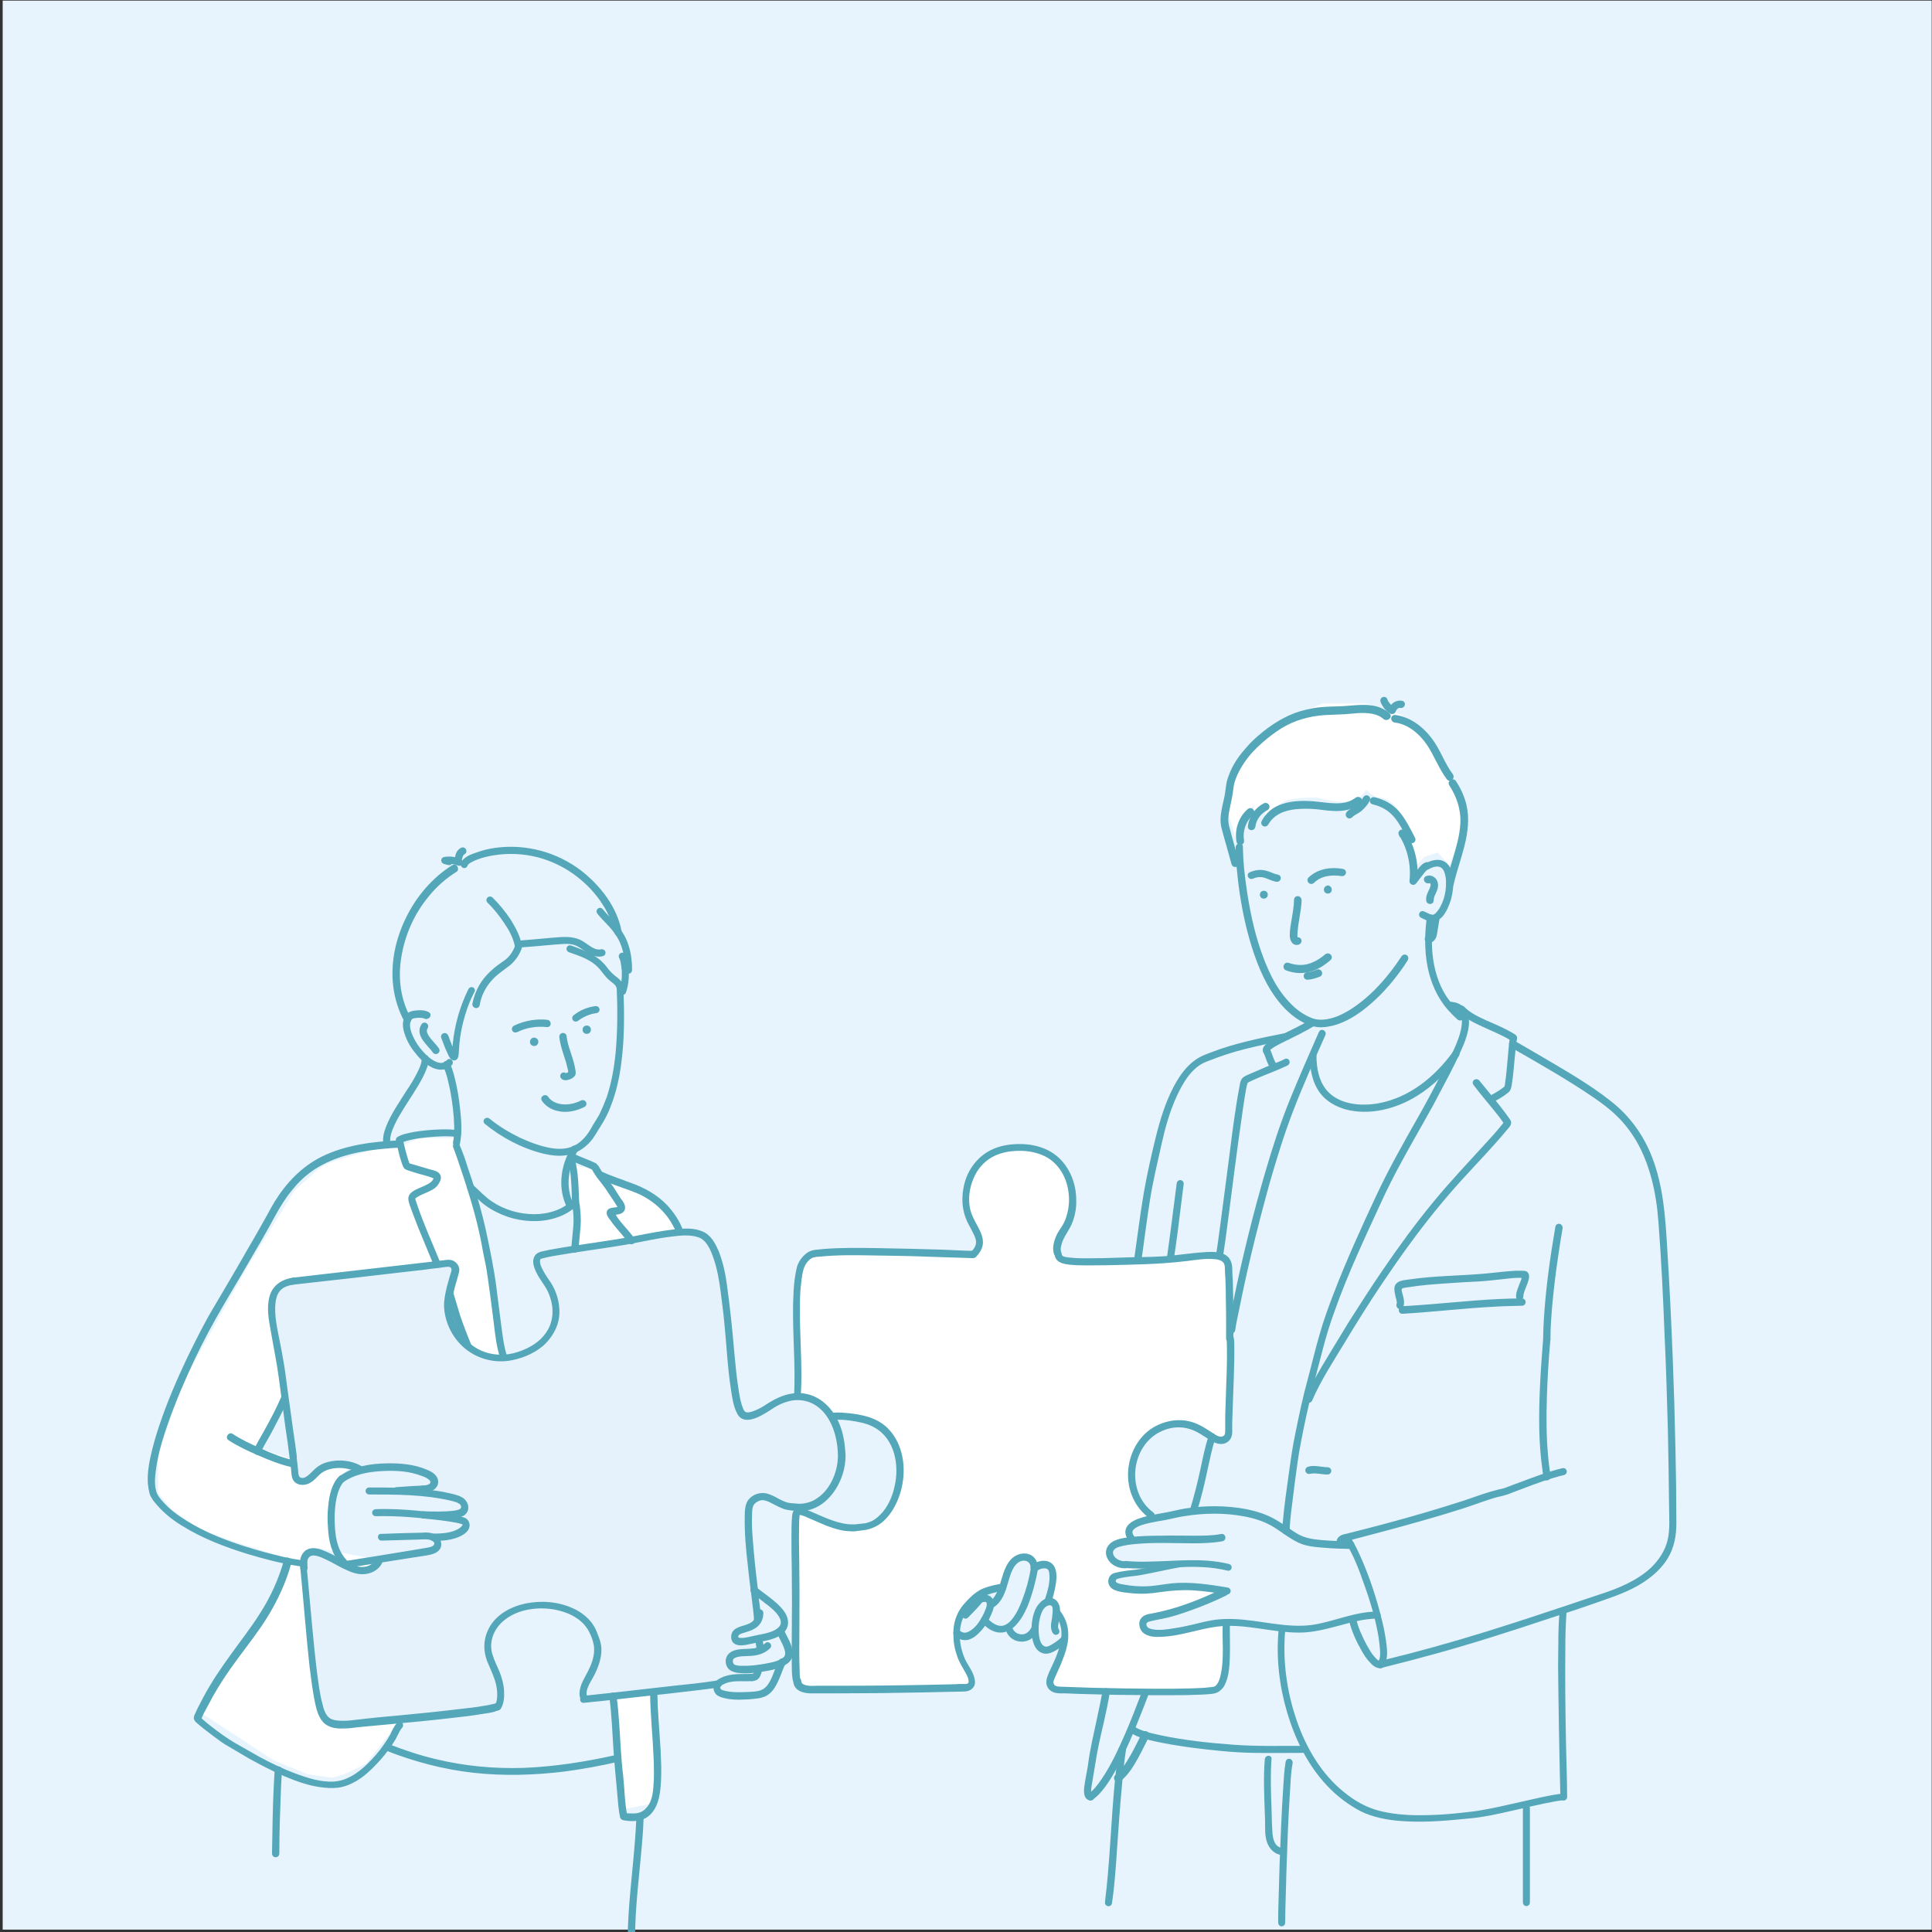 <?xml version="1.0" encoding="utf-8"?>
<!-- Generator: Adobe Illustrator 25.0.0, SVG Export Plug-In . SVG Version: 6.00 Build 0)  -->
<svg version="1.1" id="Layer_1" xmlns="http://www.w3.org/2000/svg" xmlns:xlink="http://www.w3.org/1999/xlink" x="0px" y="0px"
	 viewBox="0 0 649 649" style="enable-background:new 0 0 649 649;" xml:space="preserve">
<rect x="0" y="0" width="649" height="649" fill="#333333" stroke="none"/>
<style type="text/css">
	.st0{fill:#E7F4FE;}
	.st1{fill:#FFFFFF;}
	.st2{fill:#E5F2FC;}
	.st3{fill:#54A7B9;stroke:#54A7B9;stroke-width:1.653;stroke-linejoin:round;}
	.st4{fill:#54A7B9;}
</style>
<path class="st0" d="M0.9,0.2h648v648H0.9V0.2z"/>
<path class="st1" d="M194.8,405.6l-1.2-13.9l6.7,1.2l2.1,3.3c3,1,9.6,3.2,11.6,3.7c2.6,0.7,9.5,7,11.9,9.8c1.9,2.2,2.5,4.6,2.6,5.6
	l-14.4,1.6l-20.5,3.3L194.8,405.6z"/>
<path class="st1" d="M207.8,578.5l-1.2-13.9l11.4-1.4l1.4,4c3,1,1.9,15.3,1.9,15.3v5.4c0,2.9-0.1,10.2,0,11.2l-3.3,7l-8.4,1.6
	L207.8,578.5z"/>
<path class="st1" d="M134.7,384.9l6.3-2.6h11.9v2.6l4,11.9l4.9,16.3l6.3,40.9v3l-6.3-1.6l-6.3-4l-4.2-5.6l-1.2-6.5l1.2-5.6l1.6-5.8
	l-2.8-2.8l-51.1,5.8c-2.6,0.6-7.8,3.2-7.4,8.4c0.4,5.2,3.3,22.3,4.6,30.2l-8.8,17l10.5,3.7H121l-7,5.8c-1.2,0.9-2.9,4.1-2.8,9.5
	c0.1,7.5,1.4,12.7,3.1,16l10.8,2.1c0,3.6-6.7,5.8-10.8-2.1l-5.7-1.1c-1.4-0.4-4.4-0.9-5.1,0c-0.7,0.9-0.3,2.6,0,3.3v20.2l5.1,29.1
	l3,3.7h5.8l16.7-1.4v3l-11.2,14.2l-7.2,3.5l-4.2,1.2l-8.1-1.2l-11.4-4.6l-24.4-16l2.6-7.2l8.4-12.5l9.3-11.6l4.2-9.8l5.3-10.5
	l-18.8-6l-10.9-3.7l-10-7l-4.6-5.6v-13l8.6-24.6l21.6-38.6L98.9,400c2.4-2.2,7.7-7.1,9.8-8.4c2-1.3,11.9-4.1,16.5-5.3L134.7,384.9z"
	/>
<path class="st1" d="M417.8,281.9l-1.2,4.6l-4.2-13.9l1.9-10l6.7-13l13.5-9.3l9.8-4h14.6l7.7,2.3l4.2,1.6l7.7,5.1l6,10.5l4,6.7
	l3.3,10l-1.6,9.3l-4,10.7v-2.8l-3.3-3.3l-4.4,1.4l-4.2,4.6v-12.5c-0.4-0.5-1.6-2.5-3.5-6c-2.3-4.4-5.6-6-7.4-6
	c-1.5,0-3.6-1.7-4.4-2.6l-2.3,2.6c-2.7,2.7-10.7,1.1-14.4,0c-2.8,0-8.8,0.2-10.7,1.2c-1.9,0.9-5.1,3.6-6.5,4.9v-4.9l-4,6.5v-5.3
	l-3.3,5.3V281.9z"/>
<g>
	<path class="st1" d="M267.9,469v-12.6l-0.5-15.6l0.2-7.6l0.6-5.5l0.9-3.2l1.4-1.9l1.6-1.3l2.9-0.5c0,0,12.2-0.8,12.4-0.8
		c0.2,0,16.6,0.6,16.6,0.6l13.7,0.4l9,0.3l1-0.9l1.1-2.2v-2.4l-1.6-3.2l-1.9-3.9l-1-4.5l0.2-3.7l0.7-3.4l1.5-3.5l1.9-2.6l2.6-2.3
		l2.6-1.5c0,0,4.1-1.9,9.9-1.7s7.4,1.8,7.4,1.8s3.1,1.2,4.9,3.8c1.8,2.6,3.3,5.4,3.6,7.3c0.4,2,0.9,4.6,0.4,7.1
		c-0.4,2.5-1.5,4.9-2.3,7.1c-0.8,2.2-2.3,3.4-2.5,5s0.2,3.9,0.2,3.9s-0.2,1.1,1.1,1.5c1.3,0.4,3.2,0.8,5.3,0.9s11.1-0.1,11.1-0.1
		l10.9,0l9.9-0.8l7.1-1l5.9-0.2c0,0,1.2-0.5,2.9,0.3s2.9,1,2.8,2.2c-0.1,1.2,0.5,5.7,0.5,5.7l0.3,17.6l-0.3,18.6l-0.3,7.8l-0.1,6.2
		c0,0,0.1,2.6-1,3.1c-1.1,0.5-1.3,0.8-2.2,0.5c-0.9-0.3-2.1-1-3.1-1.5s-3.4-2.4-4.4-2.7c-1-0.4-3.7-1.6-5.3-1.2
		c-1.7,0.3-3.4-0.1-6.1,1.1c-2.7,1.2-6.5,3.7-7.8,6.3s-2.8,5.7-2.8,7.2c0,1.5,0,4,0.2,5.1s1.6,5.2,1.6,5.2l2.2,3.4l2.7,2.4l1.1,0.9
		l-3.8,0.9l-2.8,1.1l-1.7,1.1l-0.3,1.5l0.9,2.1l0.4,0.7l-3.7,0.6l-2.5,0.9l-1.6,2.1c0,0-0.1,1.7,0.7,2.5c0.9,0.9,2.1,2,3.1,2
		c1,0,5.2,0.2,5.2,0.2s12-0.1,12.4-0.2c0.4-0.1,2.3,0,2.3,0l-6.2,1.2l-4.3,0.9l-3.6,0.7l-4.8,0.6c0,0-3.3,0.4-3.6,1
		s-1.1,1.5-0.4,2.2c0.7,0.7,2.2,1.4,3.8,1.6c1.6,0.2,4.9,0.9,6.3,0.9s3.7,0,6.2-0.9c2.5-0.9,5.6-0.7,7-0.7c1.4,0,6.2,0.3,8.1,0.5
		c1.8,0.2,5.7,1.1,5.7,1.1s-4.8,2.4-6.2,3c-1.4,0.6-4.5,1.8-5.9,2.3c-1.5,0.5-5.8,1.8-5.8,1.8l-5.3,1.3c0,0-2.9,0.5-3.2,1.2
		c-0.4,0.6-1.2,2.1,0.2,3c1.4,0.9,3.1,1.4,4.8,1.4s5.2-0.5,7.1-0.9c1.9-0.4,7.5-1.7,9.3-2c1.8-0.3,6.5-0.7,6.5-0.7l0,5.4l0,5.6
		l-0.5,5.5l-0.8,3.2l-0.9,1.7l-1.3,1l-2.9,0.5l-10.5,0.4l-18.9-0.1l-17.9-0.5l-3.5-0.2l-2.2-1.1l0.1-2.1l1.2-3.2l1.6-3.4l1.4-3
		l0.6-2.5l0.3-2.9l-0.3-3.1l-1.2-2.7l-1.6-2.4l-0.1-1.1l-1-1.6l-1.5-0.6l1.2-4.6l0.2-3.4l-0.4-2.8l-1-1l-2-0.3l-1.7,0.5l-1.2,0.4
		l-0.5-1.7l-1.5-1.8l-2.2,0.1l-2.2,1.1l-1.3,1.5l-1.4,3l-1.5,4.6l-2.8,0.5l-2.7,1l-3.1,1.5l-2.5,2.3l-2.3,2.8l-1.3,2.7l-0.7,3.6
		l-0.1,3.5l0.7,3.2l1,2.9l1.6,3l1.5,3.2c0,0,0.4,1.7,0.2,2.2c-0.2,0.5-0.7,1.2-1.4,1.3c-0.7,0.1-4.1,0.2-4.1,0.2l-14.8,0l-15.3,0.5
		l-14.3-0.3l-6.3,0.2l-1.5-0.7l-1.3-1.6l-0.3-3.6v-30.5l0.2-13.4l0.2-7.6l0.3-2l1.4-0.3l2.7,1.3l4.9,2.1l5.2,1.9l4.2,0.5
		c0,0,4.7-0.3,5.9-0.8c1.2-0.5,4.3-2.4,5.2-3.7c0.9-1.3,3.2-5.3,4-7.4s1.4-6.7,1.1-7.8c-0.2-1.1-1.1-7-2.1-8.8
		c-0.9-1.8-2.9-4.5-5.2-5.8c-2.3-1.3-3.4-1.9-6.5-2.4c-3.1-0.5-7.1-0.8-7.1-0.8l-2.1,0.1L267.9,469z"/>
	<path class="st2" d="M120.9,493.5c0,0-3.4-1.6-5.4-1.6c-2-0.1-4.5-0.2-6.4,0.9c-1.9,1.1-3.8,3.3-5.1,4c-1.4,0.7-3,1.2-3.7,0.5
		c-0.7-0.7-1-1.2-1.4-4.5s-3.2-23.2-3.2-23.2s-0.9-8.6-1.3-11s-3.5-18-3.2-19c0.3-1,0-6.5,3.2-7.8c3.2-1.3,7.7-1.5,7.7-1.5l21-2.7
		c0,0,17.4-2,18.4-2.1c0.9-0.1,9.4-1.4,10.4-1.3c1,0.1,1.3,2.6,1.1,3.5c-0.3,1-2.3,8.7-2.3,10.2c0,1.5-0.2,6.5,2.9,10.2
		c3.1,3.7,6.4,6.3,9.8,7.8s6.8,0.5,8.8,0s7.2-2,9.5-4.3c2.2-2.3,3.7-4.4,3.7-4.4l1.5-4.1v-4.9l-1.5-4.8l-3-4.8l-1.7-3.7l0.5-2.8
		l5.7-1.4c0,0,22.6-3.5,23-3.6c0.4-0.1,16.1-2.9,16.1-2.9l6.3-0.3c0,0,3.3,0.4,4.3,1.2s3.7,4.8,4.3,6.6c0.6,1.8,2.5,11.7,2.5,11.7
		l1.7,15.1l1.2,13.1c0,0,1.6,9.9,1.8,10.3c0.1,0.4,0.9,4.1,1.7,3.9s4.1-0.8,4.1-0.8l4.8-2.6l5.6-2.7l4.6-0.5l5.6,1.7l3,2.5
		c0,0,3.3,5.2,3.5,5.7c0.2,0.5,1.8,9.1,1.8,9.1l-1.1,7.1l-2.9,5.6l-3.9,4.1l-3.6,1.1c0,0-3.2,0.3-3.7,0.3c-0.5-0.1-4.5-0.6-4.5-0.6
		l-4-1.9l-3.1-1.2l-3.1,1.5l-1.2,2.2l-0.2,9.6l1.1,15.1l1.8,13.3l-1.8,2l-3.3,1.2l-2,1.1l-0.3,2.1l1.9,1.5l5.8-1.7l0.5,3.3l-1.5,1.1
		l-2.9,0.2l-4,0.5c0,0-1.8,0.7-1.9,1.6s0.5,2.5,0.5,2.5l4.1,1.1l5.3-0.3l-0.7,2.2l-1.6,0.8l-4.4,0.6h-3.8l-2.2,0.9l-0.8,0.7L222,568
		l-26,2.8l-0.2-2.6l1.9-4.8l2.5-5.8l0.1-6.3l-1.7-4.2L196,544l-4.7-2.9l-3.3-1.1l-5.8-0.7l-4.5,0.7l-4.5,0.8l-3.9,2l-2.7,2.4l-1.4,2
		l-1.2,3.1l-0.4,2.8l0.5,3.2l1.2,3.1l1.7,4.1l0.8,3.2l0.2,3.1l-0.9,3.6c0,0-11.2,2-11.1,2c0,0-12.8,1.4-12.8,1.4l-13.2,1.3
		l-12.2,1.4l-5.8-0.3l-3-1.9l-1.6-3.9l-2.3-13.9l-2.6-27L102,526l0.3-3l2.2-1.6l3,0.3l4.3,2.1l7.1,3.3l3.4,0.4l2.6-0.7l2-1.9
		l0.3-1.1l14.1-2l4.4-1.2l1.2-1.5l-0.6-1.9l-1.2-0.9l7.1-0.7l3.1-1.3l1.1-1.2l-0.5-1.8l-8.2-1.6l5.5-0.9l2.7-0.5l0-2l-0.9-1.8
		l-2.8-1.3l-8.8-1.4l-7.9-0.6l6.2-1l2.4-0.3l1.3-1.3l0.1-1.7l-3.1-1.8l-4.3-1.5l-4.2-0.4l-4.8,0l-4.3,0.3L120.9,493.5z"/>
	<path class="st3" d="M102,525c-4.6-0.5-9.2-1.7-13.7-2.9c-7.3-2-14.5-4.4-21.2-7.8c-3.3-1.7-6.5-3.6-9.4-5.9
		c-1.3-1-2.5-2.2-3.6-3.4c-0.9-1-1.9-2.2-2.3-3.5c-0.8-2.4-0.6-5-0.3-7.4c0.4-3.4,1.2-6.7,2.1-9.9c2.3-7.7,5.3-15.2,8.6-22.6
		c2.9-6.5,6.1-12.9,9.6-19.1c3.3-5.9,6.9-11.7,10.3-17.6c3.3-5.6,6.6-11.3,9.7-17c3.1-5.7,6.9-11.1,12.3-15
		c6.6-4.7,14.6-6.7,22.5-7.6c2.5-0.3,5-0.5,7.5-0.6c0.5,0,0.5-0.8,0-0.8c-8.7,0.4-17.8,1.5-25.7,5.4c-6.6,3.3-11.7,8.7-15.5,14.9
		c-1.1,1.8-2.1,3.8-3.2,5.7c-1.7,3-3.4,6.1-5.2,9.1c-3.8,6.7-7.7,13.3-11.6,19.9c-3.4,5.6-6.3,11.5-9.2,17.4
		c-3.5,7.4-6.8,15-9.4,22.8c-1.2,3.5-2.2,7.1-3,10.7c-0.6,2.8-1,5.8-0.8,8.6c0.1,1.1,0.3,2.2,0.6,3.3c0.5,1.3,1.5,2.5,2.5,3.6
		c2.3,2.6,5.1,4.8,8.1,6.6c6.6,4.1,13.9,6.9,21.3,9.2c5.6,1.7,11.2,3.2,17,4.1c0.7,0.1,1.3,0.2,2,0.3C102.5,525.8,102.5,525,102,525
		L102,525z"/>
	<path class="st3" d="M98.5,430c-3.3,0.5-6.1,2.2-7.1,5.5c-1.1,3.7-0.3,7.9,0.4,11.6c0.9,5.3,2,10.5,2.7,15.8
		c0.7,5.5,1.5,11,2.2,16.5c0.5,3.3,1,6.7,1.4,10.1c0,0.5,0.8,0.5,0.8,0c-0.3-2.7-0.7-5.3-1.1-8c-0.7-5-1.4-10.1-2.1-15.1
		c-0.4-2.8-0.7-5.7-1.2-8.5c-0.4-2.5-0.9-5-1.4-7.5c-0.8-4.1-1.8-8.4-1.4-12.6c0.2-1.7,0.6-3.5,1.8-4.8c1.3-1.5,3.2-2,5.1-2.3
		C99.2,430.6,99,429.9,98.5,430L98.5,430z"/>
	<path class="st3" d="M167.5,573.6c1-1.6,1.1-3.6,1-5.5c-0.1-2.2-0.7-4.3-1.5-6.3c-0.8-1.9-1.7-3.6-2.3-5.6
		c-0.6-1.8-0.7-3.6-0.3-5.5c1.1-5.1,5.3-8.5,10.1-10.1c5-1.6,10.7-1.5,15.7,0.3c2.3,0.8,4.5,2.1,6.2,3.8c0.8,0.8,1.5,1.8,2.1,2.8
		c0.7,1.4,1.4,3,1.7,4.6c0.7,3.3-0.4,6.6-1.9,9.6c-1.1,2.2-2.7,4.5-2.8,7c0,0.5,0,1,0.2,1.5c0.1,0.5,0.9,0.3,0.7-0.2
		c-0.8-2.4,1.1-5.1,2.2-7.1c1.5-2.8,2.7-5.9,2.6-9.1c-0.1-1.9-0.8-3.6-1.5-5.3c-0.4-1.1-1-2.1-1.7-3c-1.5-1.9-3.5-3.4-5.7-4.4
		c-4.9-2.3-10.6-2.7-15.8-1.6c-4.9,1.1-9.8,3.8-11.9,8.6c-1.4,3.1-1.4,6.4-0.2,9.6c0.8,2,1.7,3.8,2.4,5.8c0.8,2.2,1.2,4.6,1,6.9
		c-0.1,1-0.3,2.1-0.9,2.9C166.6,573.6,167.2,574,167.5,573.6L167.5,573.6z"/>
	<path class="st3" d="M196,571.2c6.2-0.6,12.4-1.3,18.5-2c6.8-0.7,13.5-1.5,20.3-2.3c2.2-0.3,4.4-0.5,6.6-0.9
		c0.5-0.1,0.3-0.8-0.2-0.7c-4.9,0.8-9.8,1.3-14.7,1.8c-7.1,0.8-14.1,1.6-21.2,2.4c-3.1,0.3-6.2,0.7-9.3,1
		C195.6,570.5,195.6,571.3,196,571.2L196,571.2z"/>
	<path class="st3" d="M98.6,430.7c12.9-1.4,25.8-2.9,38.6-4.4c2.8-0.3,5.6-0.6,8.3-1c1.1-0.1,2.1-0.2,3.2-0.4
		c1.2-0.1,2.7-0.6,3.5,0.6c0.7,1,0,2.3-0.3,3.4c-0.3,1.2-0.7,2.4-1,3.6c-0.5,2.1-1,4.4-0.9,6.6c0.2,3.6,1.6,7.3,3.8,10.2
		c4.2,5.6,11.3,8.2,18.1,6.8c4-0.8,8.3-2.7,11.1-5.7c2.4-2.6,4-5.8,4.1-9.3c0.1-3.3-0.9-6.9-2.7-9.7c-0.9-1.3-1.8-2.6-2.5-3.9
		c-0.7-1.2-1.5-2.8-1.3-4.2c0.2-1,0.6-1.2,1.5-1.4c1.2-0.3,2.5-0.6,3.7-0.8c4-0.7,8-1.3,12-1.9c4.8-0.7,9.7-1.4,14.5-2.3
		c4.3-0.8,8.7-1.8,13-2.3c3.1-0.4,6.6-0.8,9.7,0.3c3,1.1,4.4,4.5,5.4,7.3c1.3,3.7,2,7.7,2.5,11.6c0.4,3.4,0.9,6.7,1.2,10.1
		c0.8,7.7,1.1,15.4,2.3,23c0.4,2.6,0.8,5.5,2.1,7.8c1.5,2.8,5.6,0.8,7.5-0.3c1.7-0.9,3.2-2.1,4.9-3c1.7-0.9,3.5-1.5,5.3-1.8
		c3.1-0.4,6.2,0.3,8.7,2.1c5.4,3.8,7.4,11.3,7.4,17.6c-0.1,5.8-3,12.3-8.2,15.2c-1.3,0.8-2.8,1.2-4.3,1.4c-0.8,0.1-1.6,0.1-2.4,0
		c-0.9-0.1-1.9-0.1-2.8-0.3c-2.8-0.6-5-2.8-7.8-3.2c-1.9-0.3-4.4,0.8-5.2,2.7c-0.6,1.4-0.6,3.1-0.6,4.6c-0.1,5.3,0.4,10.6,1,15.8
		c0.5,5,1.2,10,1.8,15c0.1,1.2,0.3,2.5,0.3,3.8c0,0.5,0.8,0.5,0.8,0c0-1.3-0.2-2.6-0.4-4c-0.3-2.3-0.6-4.6-0.8-7
		c-0.7-5.6-1.3-11.2-1.7-16.9c-0.2-2.4-0.3-4.7-0.2-7.1c0-1.3,0-3.1,0.7-4.2c0.7-1.1,2.2-1.9,3.5-2c1.3,0,2.6,0.6,3.7,1.2
		c1.3,0.7,2.7,1.4,4.1,1.9c1.5,0.4,3.2,0.5,4.7,0.6c6.2,0.1,10.8-4.6,13.1-10c1.1-2.6,1.7-5.5,1.6-8.3c-0.2-3.4-0.7-6.8-2-9.9
		c-2.3-5.5-7.1-10-13.4-9.8c-3.6,0.1-6.7,1.6-9.7,3.5c-1.6,1.1-3.4,2.1-5.3,2.7c-1.4,0.4-2.9,0.6-3.7-1c-1.2-2.6-1.6-5.6-2-8.3
		c-0.6-3.9-0.9-7.9-1.3-11.8c-0.6-7.3-1.4-14.7-2.4-22c-0.5-3.8-1.3-7.6-2.7-11.2c-1.1-2.5-2.4-5.2-5.1-6.3
		c-2.8-1.2-6.2-0.9-9.1-0.6c-4.2,0.5-8.3,1.3-12.4,2.1c-9.1,1.8-18.3,2.8-27.4,4.4c-1.4,0.2-2.7,0.5-4,0.8c-0.6,0.1-1.4,0.3-1.9,0.7
		c-2,1.7,0,5.2,1,6.9c0.8,1.3,1.7,2.5,2.4,3.7c0.9,1.5,1.5,3.3,1.9,5c0.8,3.8,0.2,7.7-2.1,10.9c-2.6,3.7-7,6-11.4,7.1
		c-3.7,0.9-7.7,0.6-11.2-0.9c-7.2-3.2-11.6-11.2-10.2-19c0.5-2.4,1.2-4.8,1.9-7.2c0.2-0.8,0.5-1.5,0.3-2.3c-0.2-0.7-0.7-1.3-1.4-1.7
		c-1-0.5-2.1-0.2-3.1-0.1c-1.1,0.1-2.2,0.3-3.3,0.4c-13,1.5-26.1,3-39.1,4.5c-2.6,0.3-5.2,0.6-7.8,0.9
		C98.1,430,98.1,430.8,98.6,430.7L98.6,430.7z"/>
	<path class="st3" d="M253,534.4c1.9,1.5,3.8,2.9,5.7,4.4c1.6,1.3,3.3,2.8,4.1,4.7c1.6,3.8-3,5.5-5.9,6.1c-1.4,0.3-2.9,0.6-4.3,0.9
		c-1.4,0.3-3.2,0.8-4.7,0.4c-0.9-0.3-0.9-1.6-0.3-2.2c0.7-0.7,1.8-0.9,2.7-1.2c1.3-0.4,2.5-0.8,3.6-1.7c1.2-1,1.7-2.5,1.7-4
		c0-0.5-0.8-0.5-0.8,0c0,1.6-0.6,3-2,3.9c-1.1,0.7-2.3,1-3.6,1.4c-0.9,0.3-2,0.7-2.5,1.6c-0.4,0.8-0.4,2.3,0.5,2.8
		c1.2,0.7,3.1,0.3,4.4,0c1.6-0.3,3.1-0.7,4.6-1c2.9-0.5,8-1.8,7.7-5.8c-0.2-2.2-1.9-4-3.4-5.4c-2.2-2-4.6-3.6-6.9-5.4
		C253.2,533.6,252.7,534.1,253,534.4L253,534.4z"/>
	<path class="st3" d="M261.7,548.2c0.9,1.9,2,3.7,2.6,5.6c0.4,1.2,0.5,2.6-0.5,3.5c-1.7,1.5-4.5,2-6.7,2.4c-2.7,0.5-5.4,0.8-8.1,0.7
		c-0.8,0-1.8-0.1-2.5-0.4c-1.4-0.7-1.6-2.9-0.2-3.7c1.8-1,4.3-0.7,6.3-0.9c2.1-0.2,4-0.8,5.5-2.3c0.4-0.3-0.2-0.9-0.5-0.5
		c-1.8,1.7-4,2-6.3,2.1c-1.8,0.1-4.2,0-5.7,1.2c-1.1,0.9-1.3,2.5-0.6,3.7c0.6,1,1.7,1.3,2.7,1.5c2.8,0.4,5.7,0.1,8.5-0.4
		c2.6-0.4,5.7-1,7.9-2.6c1.2-0.9,1.5-2.1,1.3-3.5c-0.4-2.5-1.9-4.6-2.9-6.9C262.1,547.3,261.5,547.7,261.7,548.2L261.7,548.2z"/>
	<path class="st3" d="M254.4,550.5c0.2,1,0.5,2.1,0.5,3.2c0,0.5,0.8,0.5,0.8,0c0-1.1-0.3-2.3-0.5-3.4
		C255,549.9,254.3,550.1,254.4,550.5L254.4,550.5z"/>
	<path class="st3" d="M254.5,560.4c-0.3,1.2-0.4,2.7-1.9,2.7c-0.5,0-0.5,0.8,0,0.8c0.8,0,1.5-0.3,1.9-1c0.4-0.7,0.6-1.5,0.7-2.3
		C255.4,560.1,254.6,559.9,254.5,560.4L254.5,560.4z"/>
	<path class="st3" d="M252.6,563.1c-3.4,0.2-6.7-0.3-9.9,1.2c-1,0.4-2.1,1.2-2.2,2.3c-0.1,1,0.4,2,1.2,2.4c0.9,0.5,2.1,0.7,3.1,0.9
		c1.5,0.2,3,0.3,4.5,0.2c1.5,0,2.9-0.1,4.4-0.3c1.1-0.1,2.2-0.3,3.2-0.8c1.4-0.7,2.5-2.1,3.2-3.5c1.2-2.2,1.9-4.7,3-7
		c0.2-0.4-0.4-0.8-0.7-0.4c-0.9,1.9-1.6,3.8-2.4,5.8c-0.7,1.5-1.5,3-2.9,4c-1.6,1.2-4.1,1.2-6,1.3c-2.5,0.1-5.2,0.2-7.7-0.4
		c-0.8-0.2-1.7-0.4-2.1-1.2c-0.6-1.1,0.2-1.9,1.1-2.4c3.1-1.8,6.7-1.1,10.1-1.3C253.1,563.8,253.1,563.1,252.6,563.1L252.6,563.1z"
		/>
	<path class="st3" d="M153.8,380.5c-3.4-0.5-6.9-0.3-10.3,0c-1.9,0.2-3.7,0.4-5.5,0.8c-1.4,0.3-2.8,0.6-4,1.3
		c-0.2,0.1-0.2,0.3-0.2,0.4c0.4,1.7,0.8,3.3,1.2,5c0.3,1.2,0.7,2.3,1.1,3.4c0.3,0.7,0.5,0.7,1.3,1c0.8,0.3,1.7,0.5,2.5,0.8
		c1.9,0.6,4,1,5.9,1.8c1,0.4,0.8,0.8,0.4,1.6c-0.9,1.7-3.2,2.4-4.9,3.2c-1.1,0.5-3.3,1.3-3.3,2.8c0,1.1,0.6,2.3,0.9,3.3
		c0.7,2,1.5,3.9,2.2,5.8c1.7,4.2,3.5,8.4,5.2,12.6c0.2,0.4,0.9,0.3,0.7-0.2c-2.6-6.4-5.5-12.7-7.7-19.3c-0.2-0.5-0.3-1-0.5-1.5
		c-0.1-0.2-0.2-0.7-0.1-0.8c0.1-0.6,0.9-1,1.4-1.3c0.8-0.5,1.7-0.8,2.5-1.2c1.4-0.6,3.2-1.3,4-2.7c0.4-0.6,0.9-1.5,0.6-2.2
		c-0.4-0.9-1.8-1.2-2.7-1.4c-2.6-0.8-5.2-1.5-7.8-2.3c0.1,0.1,0.2,0.2,0.3,0.3c-1.1-2.8-1.8-5.9-2.5-8.8c-0.1,0.1-0.1,0.3-0.2,0.4
		c1.2-0.7,2.6-1,3.9-1.3c1.8-0.4,3.6-0.6,5.5-0.8c3.2-0.3,6.7-0.5,9.9-0.1C154.1,381.3,154.3,380.6,153.8,380.5L153.8,380.5z"/>
	<path class="st3" d="M150.6,434.4c0.9,2.7,1.6,5.5,2.5,8.2c1,3.2,2.3,6.4,3.6,9.5c0.2,0.4,0.8,0.1,0.7-0.4
		c-1.3-3.1-2.5-6.3-3.6-9.5c-0.8-2.7-1.6-5.4-2.4-8C151.2,433.7,150.5,433.9,150.6,434.4L150.6,434.4z"/>
	<path class="st3" d="M153,385.1c0.3,0.8,0.6,1.6,0.9,2.4c0.5,1.3,0.9,2.7,1.4,4.1c0.9,2.7,1.8,5.3,2.6,8c1.6,5,3,10.1,4.1,15.2
		c0.6,2.7,1,5.5,1.6,8.2c0.5,2.1,0.8,4.2,1.1,6.3c0.7,4.8,1.3,9.6,1.9,14.3c0.5,4.1,0.9,8.4,2.2,12.3c0.2,0.5,0.9,0.3,0.7-0.2
		c-1.1-3.4-1.5-7.2-2-10.8c-0.6-4.7-1.2-9.4-1.8-14.1c-0.7-4.7-1.6-9.4-2.6-14.1c-1-5.2-2.4-10.4-3.9-15.5c-0.9-3-1.9-5.9-2.9-8.9
		c-0.5-1.6-1-3.2-1.6-4.7c-0.3-0.9-0.8-1.9-1.1-2.8C153.6,384.4,152.8,384.6,153,385.1L153,385.1z"/>
	<path class="st3" d="M77.2,483.1c3.1,2,6.5,3.6,9.8,5c3.7,1.6,7.5,3.2,11.5,4c0.5,0.1,0.7-0.6,0.2-0.7c-4-0.9-7.8-2.4-11.5-4.1
		c-3.3-1.5-6.6-3-9.6-5C77.2,482.2,76.8,482.9,77.2,483.1L77.2,483.1z"/>
	<path class="st3" d="M86.8,487.7c1-2.4,2.5-4.6,3.7-6.9c1.9-3.6,3.8-7.2,5.5-11c0.2-0.4-0.5-0.8-0.7-0.4c-1.6,3.8-3.5,7.4-5.5,11
		c-1.2,2.3-2.7,4.5-3.7,6.9C86,487.8,86.6,488.2,86.8,487.7L86.8,487.7z"/>
	<path class="st3" d="M96.2,524.3c-1.8,6.4-4.5,12.4-8.1,18c-3.1,5-6.8,9.6-10.2,14.4c-3.2,4.4-6.3,9-8.9,13.9
		c-0.9,1.8-1.9,3.5-2.7,5.4c-0.2,0.4-0.5,1-0.3,1.4c0.2,0.5,0.9,0.9,1.3,1.3c1.6,1.4,3.4,2.7,5.1,4c1.5,1.1,3,2.3,4.7,3.2
		c2.2,1.3,4.4,2.6,6.6,3.9c3.9,2.2,8,4.3,12.1,6.1c4.3,1.8,8.7,3.4,13.4,3.8c1.9,0.2,3.9,0.2,5.8-0.3c2-0.5,4.1-1.6,5.8-2.8
		c2.4-1.7,4.5-3.9,6.5-6.1c1.8-2.1,3.5-4.3,4.9-6.7c0.7-1.3,1.3-2.9,2.3-4c0.3-0.4-0.2-0.9-0.5-0.5c-1,1.1-1.6,2.5-2.2,3.8
		c-0.6,1.1-1.3,2.2-2.1,3.3c-1.7,2.5-3.7,4.8-5.9,6.9c-3.2,3.1-7.2,5.8-11.8,6c-4.4,0.2-8.8-1.2-12.9-2.7c-4.3-1.6-8.5-3.6-12.5-5.8
		c-2.7-1.5-5.4-3.1-8.1-4.6c-2.9-1.7-5.6-3.7-8.3-5.8c-0.8-0.6-1.5-1.2-2.3-1.9c-0.3-0.2-0.5-0.5-0.8-0.7c-0.1-0.1-0.2-0.2-0.2-0.3
		c0,0-0.1-0.1-0.1-0.1c-0.1-0.1,0,0.2,0,0.1c0.4-1.6,1.4-3.2,2.2-4.7c2.3-4.5,4.9-8.7,7.8-12.8c3.4-4.8,7-9.3,10.3-14.1
		c3.4-5,6.3-10.4,8.4-16.1c0.6-1.6,1.1-3.2,1.5-4.8C97.1,524,96.4,523.8,96.2,524.3L96.2,524.3z"/>
	<path class="st3" d="M205.5,569.9c0.8,5.9,1,11.8,1.4,17.8c0.3,5.1,0.9,10.1,1.3,15.1c0.2,2.5,0.4,5.1,0.9,7.5
		c0,0.1,0.1,0.2,0.3,0.3c2.2,0.5,5.1,0.5,7.1-0.6c2.5-1.4,3.7-4.3,4.2-7c0.6-3.2,0.6-6.4,0.6-9.6c-0.1-3.8-0.3-7.5-0.6-11.3
		c-0.3-4.5-0.6-8.9-0.7-13.4c0-0.5-0.8-0.5-0.8,0c0.1,7.4,0.9,14.7,1.2,22c0.1,3.2,0.2,6.5-0.1,9.7c-0.1,1.4-0.3,2.8-0.7,4.1
		c-0.4,1.4-1.1,2.6-2.1,3.6c-1.3,1.4-2.9,1.9-4.7,1.9c-1.1,0-2.2,0-3.2-0.2c0.1,0.1,0.2,0.2,0.3,0.3c-0.9-4.5-0.9-9.1-1.4-13.6
		c-0.7-5.7-0.9-11.5-1.3-17.2c-0.2-3.2-0.5-6.4-0.9-9.6C206.2,569.2,205.4,569.4,205.5,569.9L205.5,569.9z"/>
	<path class="st3" d="M93.1,594.5c-0.5,7.6-0.7,15.2-0.8,22.8c0,1.8-0.1,3.6-0.1,5.4c0,0.5,0.8,0.5,0.8,0c0-7.6,0.3-15.2,0.6-22.9
		c0.1-1.8,0.2-3.6,0.3-5.4C93.8,594.1,93.1,594.1,93.1,594.5L93.1,594.5z"/>
	<path class="st3" d="M214.6,610.3c-0.4,10.8-1.9,21.6-2.6,32.4c-0.2,2.9-0.3,5.8-0.3,8.7c0,0.5,0.8,0.5,0.8,0
		c0-10.6,1.4-21.1,2.3-31.6c0.3-3.2,0.5-6.4,0.6-9.6C215.4,609.8,214.6,609.8,214.6,610.3L214.6,610.3z"/>
	<path class="st3" d="M143.6,340.7c-1.2-0.6-2.9-0.6-4.2-0.4c-1,0.1-1.9,0.4-2.5,1.3c-1.1,1.5-0.8,3.7-0.2,5.4
		c0.7,2.3,2,4.5,3.6,6.4c1.4,1.8,3.2,3.5,5.3,4.5c1.9,0.9,4.1,0.9,5.6-0.7c0.3-0.4-0.2-0.9-0.5-0.5c-2.8,3.1-7.2-0.6-9.2-2.9
		c-1.5-1.6-2.7-3.5-3.6-5.5c-0.7-1.6-1.3-3.5-0.8-5.3c0.2-0.8,0.8-1.5,1.6-1.7c1.2-0.3,3.2-0.4,4.4,0.2
		C143.7,341.5,144.1,340.9,143.6,340.7L143.6,340.7z"/>
	<path class="st3" d="M142.3,344.5c-2.1,3.2,2.2,6.2,3.8,8.6c0.3,0.4,0.9,0,0.7-0.4c-0.9-1.3-2-2.3-2.9-3.5c-1-1.3-1.9-2.8-0.9-4.3
		C143.2,344.5,142.5,344.1,142.3,344.5L142.3,344.5z"/>
	<path class="st3" d="M149.6,357.8c1.3,2.7,1.9,5.8,2.5,8.7c0.7,3.9,1.2,7.8,1.3,11.7c0,1.9,0,3.8-0.4,5.6c-0.1,0.5,0.6,0.7,0.7,0.2
		c0.7-3.5,0.5-7.3,0.1-10.8c-0.4-3.9-1-7.8-2-11.5c-0.4-1.5-0.8-2.9-1.5-4.3C150,357,149.4,357.4,149.6,357.8L149.6,357.8z"/>
	<path class="st3" d="M158.1,332.6c-2.8,5.7-4.6,11.9-5.2,18.3c-0.1,0.8-0.1,1.6-0.2,2.4c0,0.2,0,0.5-0.1,0.7c0,0.1,0,0.4,0.1,0.1
		c0,0.1-0.4,0.5-0.3,0.7c0,0,0.2,0,0.2-0.1c0,0-0.2-0.2-0.2-0.3c-0.5-0.6-0.8-1.4-1-2.1c-0.4-0.9-0.7-1.9-1.1-2.8
		c-0.2-0.5-0.3-1.1-0.6-1.5c-0.3-0.4-0.9,0-0.7,0.4c0.2,0.4,0.5,1.3,0.7,1.8c0.4,1.1,0.8,2.1,1.3,3.1c0.3,0.6,0.6,1.6,1.2,2
		c0.7,0.4,1-0.4,1-1c-0.1,0.1-0.1,0.2-0.2,0.3c0.3-0.2,0.3-0.8,0.3-1.2c0.1-0.9,0.1-1.9,0.2-2.8c0.3-3.4,1-6.7,2-10
		c0.8-2.7,1.8-5.2,3.1-7.7C159,332.5,158.3,332.2,158.1,332.6L158.1,332.6z"/>
	<path class="st3" d="M164.3,302.6c2.2,2.1,4.1,4.5,5.8,7.1c1.6,2.3,3,4.9,3.6,7.7c0.1,0.5,0.8,0.3,0.7-0.2
		c-0.6-2.8-2.1-5.5-3.6-7.9c-1.7-2.6-3.7-5-5.9-7.2C164.5,301.7,164,302.3,164.3,302.6L164.3,302.6z"/>
	<path class="st3" d="M209.5,333.1c0.8-2.3,1-4.8,0.9-7.3c-0.1-1.5-0.1-3.5-1-4.8c-0.3-0.4-0.9,0-0.7,0.4c0.3,0.5,0.5,1.1,0.6,1.7
		c0.2,1,0.3,2,0.4,3c0.1,2.3-0.1,4.7-0.9,6.9C208.6,333.4,209.3,333.6,209.5,333.1L209.5,333.1z"/>
	<path class="st3" d="M211.5,325.9c0-3.6-0.5-7.2-2.1-10.5c-1.2-2.4-2.9-4.4-4.7-6.3c-1-1-2-2.1-2.9-3.2c-0.3-0.4-0.8,0.2-0.5,0.5
		c2,2.5,4.5,4.5,6.2,7.2c2.5,3.6,3.3,7.9,3.2,12.3C210.7,326.4,211.5,326.4,211.5,325.9L211.5,325.9z"/>
	<path class="st3" d="M208,313c-1.5-8-7-15-13.3-19.9c-8-6.1-18.1-8.8-28-7.5c-2.2,0.3-4.4,0.8-6.5,1.6c-1.5,0.5-4.1,1.4-4.6,3.1
		c-0.1,0.5,0.6,0.7,0.7,0.2c0.2-0.7,1-1.2,1.5-1.5c0.9-0.5,1.8-0.9,2.7-1.2c1.7-0.6,3.4-1,5.2-1.3c5-0.8,10.2-0.6,15.2,0.7
		c8.5,2.2,16.2,7.6,21.3,14.8c2.4,3.4,4.2,7.1,5,11.2C207.4,313.7,208.1,313.5,208,313L208,313z"/>
	<path class="st3" d="M152.4,291.3c-6.7,4.2-12,10.5-15.4,17.6c-3.3,6.8-5,14.6-4.1,22.2c0.5,4.1,1.7,8.1,3.7,11.7
		c0.2,0.4,0.9,0,0.7-0.4c-3.6-6.4-4.5-13.9-3.3-21c1.2-7.5,4.4-14.8,9.3-20.7c2.7-3.4,6-6.3,9.7-8.6
		C153.2,291.7,152.8,291,152.4,291.3L152.4,291.3z"/>
	<path class="st3" d="M142.5,355.6c0,1.8-0.8,3.5-1.6,5.1c-1,2-2.2,4-3.5,5.9c-2.5,4-5.3,7.9-7,12.3c-0.7,1.8-1.2,3.9-0.7,5.8
		c0.1,0.5,0.9,0.3,0.7-0.2c-0.4-1.7,0-3.5,0.6-5.1c0.8-2.1,1.9-4.2,3.1-6.1c2.4-4.1,5.3-8,7.4-12.2c0.8-1.7,1.7-3.6,1.7-5.5
		C143.2,355.1,142.5,355.1,142.5,355.6L142.5,355.6z"/>
	<path class="st3" d="M208,331.8c0.3,7.4,0.3,14.8-0.4,22.1c-0.5,5-1.4,10.1-3,14.9c-0.7,1.9-1.5,3.8-2.4,5.7
		c-0.9,1.7-2,3.2-2.9,4.9c-1.3,2.3-3,4.4-5.3,5.8c-2.7,1.6-5.8,1.8-8.9,1.3c-3.6-0.6-7.1-1.9-10.4-3.4c-3.8-1.8-7.5-4-10.8-6.7
		c-0.4-0.3-0.9,0.2-0.5,0.5c5.5,4.5,12.3,8.1,19.2,9.8c3,0.7,6.1,1.1,9.1,0.2c2.7-0.8,5-2.6,6.7-4.8c0.7-1,1.3-2,1.9-3
		c0.5-0.8,1-1.6,1.5-2.4c1-1.7,1.9-3.5,2.6-5.4c1.8-4.6,2.9-9.5,3.5-14.4c1.1-8.3,1-16.7,0.7-25C208.7,331.3,208,331.3,208,331.8
		L208,331.8z"/>
	<path class="st3" d="M191.4,389c0.7,2.6,1.2,5.3,1.3,8c0.2,2.6,0.2,5.3,0.3,7.9c0,0.5,0.8,0.5,0.8,0c-0.2-2.7-0.2-5.5-0.4-8.2
		c-0.2-2.7-0.6-5.4-1.3-8C192,388.3,191.2,388.5,191.4,389L191.4,389z"/>
	<path class="st3" d="M193.1,405c0.4,2.4,0.5,4.8,0.3,7.2c-0.2,2.5-0.5,4.9-0.7,7.4c0,0.5,0.7,0.5,0.8,0c0.2-2.5,0.5-5,0.7-7.6
		c0.2-2.4,0-4.8-0.3-7.2C193.7,404.3,193,404.5,193.1,405L193.1,405z"/>
	<path class="st3" d="M199.6,392.5c1.2,2.3,2.9,4.1,4.4,6.2c0.8,1.2,1.6,2.4,2.4,3.6c0.5,0.8,1.1,1.6,1.6,2.5
		c0.2,0.4,0.5,0.8,0.2,1.2c-0.7,0.7-3.6,0.1-3.6,1.4c0,0.7,0.7,1.5,1.1,2c0.6,0.9,1.2,1.7,1.9,2.5c1.4,1.7,2.9,3.3,4.2,5.1
		c0.3,0.4,0.9,0,0.7-0.4c-1-1.5-2.3-2.9-3.5-4.3c-0.6-0.7-1.3-1.5-1.8-2.2c-0.6-0.8-1.1-1.7-1.6-2.5c-0.2-0.4-0.1-0.1-0.1-0.1
		c0.1-0.1,0.3-0.1,0.4-0.1c0.4-0.1,0.8-0.1,1.1-0.2c0.7-0.1,1.6-0.2,2-0.9c0.6-1.1-0.6-2.5-1.2-3.3c-0.8-1.3-1.7-2.6-2.5-3.9
		c-0.9-1.3-1.8-2.5-2.8-3.7c-0.8-1-1.5-2.1-2.1-3.2C200,391.6,199.4,392,199.6,392.5L199.6,392.5z"/>
	<path class="st3" d="M201.3,395.1c2.7,1.2,5.5,2.2,8.3,3.2c2,0.7,4,1.4,5.9,2.3c4.6,2.3,8.5,5.7,11,10.2c0.6,1,1.1,2,1.5,3.1
		c0.2,0.5,0.9,0.3,0.7-0.2c-1-3-3-5.9-5.1-8.2c-3.4-3.6-7.7-5.9-12.3-7.5c-3.2-1.2-6.5-2.3-9.6-3.7
		C201.3,394.3,200.9,394.9,201.3,395.1L201.3,395.1z"/>
	<path class="st3" d="M192.7,385.8c-3.6,5.9-4.6,13.4-1.4,19.6c0.2,0.4,0.9,0.1,0.7-0.4c-3.1-6-2-13.2,1.4-18.9
		C193.6,385.8,192.9,385.4,192.7,385.8L192.7,385.8z"/>
	<path class="st3" d="M336.8,532.8c-2.1,0.3-4.3,0.8-6.3,1.6c-1.6,0.7-3,1.8-4.2,3c-1.5,1.5-3,3.1-3.9,5.1c-1,2.1-1.4,4.4-1.3,6.8
		c0,2.5,0.5,4.9,1.4,7.3c0.5,1.4,1.3,2.6,2,3.9c0.7,1.3,1.8,2.9,1.7,4.5c0,0.7-0.5,1.2-1.1,1.4c-0.6,0.2-1.2,0.1-1.8,0.1
		c-0.8,0-1.6,0-2.5,0.1c-12.4,0.3-24.8,0.5-37.2,0.5c-2.9,0-5.8,0-8.7,0c-1.5,0-3,0.2-4.4-0.2c-0.7-0.2-1.5-0.5-1.9-1.2
		c-0.2-0.4-0.2-0.7-0.3-1.1c0-0.2-0.1-0.2-0.2-0.3c0,0.1,0.1,0.1,0,0c-0.3-0.8-0.3-2-0.3-2.9c-0.2-4.5-0.1-9-0.1-13.6
		c0-6.2,0.1-12.4,0-18.6c0-5.3-0.2-10.5-0.1-15.8c0-1.5,0-2.9,0.2-4.4c0.1-0.8,0.3-1.1,1.1-0.9c1.3,0.2,2.6,0.9,3.8,1.4
		c1.7,0.7,3.4,1.5,5.1,2.2c1.9,0.7,3.9,1.4,5.9,1.7c0.9,0.1,1.8,0.2,2.8,0.2c0.9,0,1.8-0.2,2.7-0.3c2.6-0.2,4.9-1.1,6.9-2.8
		c2.1-1.9,3.6-4.3,4.7-6.9c2.3-5.5,2.7-12.2,0.4-17.8c-1.1-2.7-2.9-5.2-5.3-6.9c-3-2.1-6.8-2.9-10.4-3.3c-2-0.2-4-0.4-6-0.2
		c-0.5,0-0.5,0.8,0,0.8c2.7-0.3,5.5,0,8.2,0.5c2.3,0.4,4.6,1,6.6,2.2c3.4,1.9,5.7,5.2,6.8,9c1.1,3.8,1.1,7.8,0.2,11.7
		c-0.8,3.6-2.4,7.2-5,9.8c-1.2,1.2-2.5,2.2-4.1,2.7c-0.8,0.3-1.5,0.5-2.3,0.5c-1.1,0.1-2.1,0.3-3.2,0.3c-5,0.1-9.7-2.3-14.2-4.2
		c-1.3-0.5-2.8-1.4-4.2-1.3c-1.2,0.1-1.3,1.2-1.4,2.1c-0.2,2.2-0.2,4.5-0.2,6.7c0,3.4,0,6.9,0.1,10.3c0.1,7.8,0.1,15.5,0,23.3
		c0,3,0,6,0,9.1c0,1.7,0,3.5,0.3,5.2c0.1,0.3,0.1,0.7,0.4,0.9c-0.1-0.1-0.1-0.2-0.2-0.3c0.1,2.5,2.6,3.2,4.7,3.3c1.1,0,2.2,0,3.2,0
		c2.2,0,4.5,0,6.7,0c9.2,0,18.5-0.1,27.7-0.3c4.6-0.1,9.1-0.2,13.7-0.3c1.1,0,2.4-0.1,3.1-1.2c0.5-0.8,0.3-1.9,0-2.8
		c-0.7-2.2-2.2-3.9-3.1-6c-1.4-3.3-2.1-7.2-1.5-10.8c0.3-2,1-3.9,2.1-5.5c1-1.4,2.3-2.7,3.5-3.8c2.7-2.3,5.9-3.1,9.3-3.7
		C337.5,533.5,337.3,532.8,336.8,532.8L336.8,532.8z"/>
	<path class="st3" d="M321.2,548.8c1.1,1.1,2.5,1.6,4,1.2c1.6-0.5,2.8-1.7,3.9-2.9c1.2-1.4,2.2-2.9,2.9-4.6c0.5-1.1,1.1-2.4,1.1-3.7
		c0-0.6-0.3-1.3-0.7-1.7c-0.8-0.8-2.1-0.6-3.1-0.3c-0.5,0.1-0.3,0.9,0.2,0.7c0.8-0.2,2-0.5,2.5,0.3c0.2,0.3,0.3,0.8,0.3,1.2
		c0,1.1-0.6,2.2-1,3.2c-1.2,2.5-3,5.5-5.7,6.7c-1.4,0.7-2.8,0.4-3.9-0.7C321.3,548,320.8,548.5,321.2,548.8L321.2,548.8z"/>
	<path class="st3" d="M333.4,539.2c2.6-1.7,3.6-4.9,4.4-7.7c0.8-2.7,1.7-6.4,4.5-7.7c2.2-1,4.7,0.1,4.7,2.7c0,0.5,0.8,0.5,0.8,0
		c0-1.9-1.2-3.6-3.2-3.8c-1.6-0.2-3.3,0.5-4.4,1.7c-2.3,2.5-2.8,6.3-4,9.5c-0.7,1.8-1.6,3.6-3.2,4.7
		C332.6,538.8,333,539.4,333.4,539.2L333.4,539.2z"/>
	<path class="st3" d="M330.4,544.5c1.5,1.6,3.4,3.1,5.7,3.1c1.8,0,3.4-1,4.6-2.3c3.1-3.3,4.6-8.1,5.8-12.3c0.5-1.9,1-3.9,1.3-5.9
		c0.1-0.5-0.7-0.7-0.7-0.2c-0.6,3.7-1.6,7.4-3,11c-0.8,2.1-1.7,4.1-3,5.9c-1,1.4-2.3,2.7-4,3.1c-2.4,0.5-4.6-1.2-6.1-2.8
		C330.6,543.6,330.1,544.1,330.4,544.5L330.4,544.5z"/>
	<path class="st3" d="M347.7,527.2c1-0.9,2.5-1.4,3.9-1.1c1.2,0.3,1.6,1.3,1.7,2.4c0.4,3-0.6,6.2-1.5,9c-0.1,0.5,0.6,0.7,0.7,0.2
		c0.6-2,1.1-4,1.4-6c0.2-1.4,0.3-3.1-0.2-4.5c-1-2.9-4.8-2.4-6.6-0.7C346.8,527,347.4,527.5,347.7,527.2L347.7,527.2z"/>
	<path class="st3" d="M338.5,546.9c0.5,2,2.1,3.5,4.1,3.7c2.2,0.3,4.1-0.9,5.1-2.8c0.2-0.4-0.4-0.8-0.7-0.4
		c-0.8,1.6-2.5,2.7-4.3,2.4c-1.8-0.2-3.1-1.5-3.6-3.2C339.2,546.2,338.4,546.4,338.5,546.9L338.5,546.9z"/>
	<path class="st3" d="M355,547.8c-0.6-0.9-0.4-1.8-0.2-2.8c0.2-1,0.3-2,0.4-3c0.2-1.4,0-3.1-1.2-4c-2.2-1.5-4.7,1.2-5.5,3.1
		c-1,2.4-1.3,5.1-1.1,7.7c0.2,2,0.7,4.7,2.7,5.6c1.2,0.6,2.4,0.2,3.6-0.4c1.5-0.8,3.1-1.9,4.2-3.2c0.3-0.4-0.2-0.9-0.5-0.5
		c-0.9,1-2.1,1.9-3.3,2.6c-0.9,0.6-2.1,1.3-3.2,1c-1.9-0.5-2.5-2.8-2.7-4.5c-0.3-2.3-0.1-4.8,0.6-7c0.3-0.9,0.6-1.8,1.2-2.5
		c0.7-0.9,2.1-1.8,3.2-1.4c1.8,0.6,1.2,3.1,1.1,4.4c-0.1,1.8-1,3.6,0.1,5.3C354.6,548.6,355.3,548.2,355,547.8L355,547.8z"/>
	<path class="st3" d="M354.6,541.3c1.7,2.1,2.8,4.6,2.8,7.4c0,2.4-0.6,4.7-1.4,6.9c-0.8,2.2-1.8,4.3-2.8,6.4c-0.7,1.7-1.6,3.6,0,5.1
		c1.2,1.1,3.1,0.9,4.5,0.9c1.7,0.1,3.4,0.1,5,0.2c3.9,0.1,7.9,0.2,11.8,0.3c7.9,0.1,15.8,0.2,23.7,0.1c2.5-0.1,5.1-0.1,7.6-0.3
		c0.8-0.1,1.7-0.1,2.5-0.4c1-0.4,1.8-1.2,2.3-2.1c1.4-2.7,1.6-6.1,1.7-9c0.1-3.3,0-6.7,0-10c0-0.6,0-1.2,0.1-1.7
		c0-0.5-0.7-0.5-0.8,0c-0.2,2.9,0,5.8,0,8.8c0,3.3-0.1,6.7-1,9.9c-0.3,1.1-0.8,2.3-1.7,3.1c-0.7,0.6-1.5,0.6-2.4,0.7
		c-2.2,0.3-4.5,0.3-6.7,0.4c-7.5,0.2-15,0.1-22.4,0c-7.2-0.1-14.4-0.3-21.6-0.6c-1.1-0.1-2-0.3-2.5-1.3c-0.6-1.1,0-2.1,0.4-3.1
		c0.8-1.9,1.8-3.8,2.5-5.8c1.7-4.1,2.7-8.8,0.8-13c-0.5-1.1-1.2-2.2-2-3.1C354.8,540.4,354.3,540.9,354.6,541.3L354.6,541.3z"/>
	<path class="st3" d="M386.9,508.7c-4.8-3.5-6.9-9.4-6.3-15.2c0.6-5.7,3.9-11.1,9.3-13.5c3-1.4,6.6-1.8,9.8-0.8
		c2.6,0.7,4.7,2.3,7,3.7c1.4,0.9,3.2,1.9,4.9,1c1.5-0.8,1.6-2.4,1.5-4c0-1.6,0-3.2,0.1-4.8c0.2-7.7,0.7-15.4,0.6-23.1
		c0-0.7,0-1.5-0.1-2.2c0-0.5-0.8-0.5-0.8,0c0.3,7.6-0.2,15.3-0.4,22.9c-0.1,1.7-0.1,3.5-0.1,5.2c0,0.8,0,1.6,0,2.4
		c0,1,0,2.1-0.9,2.7c-1.7,1.2-3.6-0.3-5-1.2c-2.3-1.5-4.6-3-7.4-3.6c-3.2-0.7-6.6-0.2-9.5,1.1c-5.3,2.3-8.7,7.5-9.6,13.1
		c-0.9,5.6,0.7,11.5,4.9,15.5c0.5,0.5,1.1,1,1.7,1.4C386.9,509.6,387.3,508.9,386.9,508.7L386.9,508.7z"/>
	<path class="st3" d="M327.4,421.5c0.9-1,1.7-2.1,1.9-3.5c0.2-1.2-0.1-2.3-0.5-3.4c-1.2-2.8-3-5.2-3.7-8.2
		c-0.8-3.5-0.3-7.4,1.1-10.7c1.3-3.3,3.7-6.1,6.8-7.8c3.3-1.8,7.3-2.3,11.1-2.1c2.9,0.2,5.9,1,8.4,2.5c4.3,2.7,6.8,7.5,7.3,12.5
		c0.3,2.4,0.1,4.8-0.5,7.1c-0.3,1.1-0.6,2.1-1.1,3.1c-0.6,1.3-1.6,2.5-2.3,3.8c-0.7,1.4-1.3,3-1.3,4.7c0,0.5,0.1,0.9,0.2,1.4
		c0,0.1,0.1,0.3,0.2,0.4c0,0,0.1,0.1,0.1,0.2c0,0,0-0.2,0,0c0.2,1.1,0.8,1.6,1.8,2c1.7,0.6,3.6,0.6,5.3,0.7c3,0.1,6.1,0,9.1,0
		c9.1-0.2,18.2-0.3,27.2-1.4c3.3-0.4,6.7-1,10-0.6c1,0.1,2.1,0.4,2.9,1.2c0.8,0.8,0.9,1.9,0.9,3c0,1.4,0.2,2.9,0.2,4.3
		c0.1,1.8,0.1,3.5,0.1,5.3c0.1,3.5,0.1,7,0.1,10.4c0,1.1,0,2.2,0,3.3c0,0.5,0.8,0.5,0.8,0c0-6.5,0-13-0.2-19.5
		c-0.1-1.4-0.2-2.8-0.2-4.2c0-1-0.3-2.1-0.9-2.9c-1.5-1.8-4.5-1.8-6.7-1.7c-3.9,0.2-7.8,0.8-11.7,1.2c-4.9,0.5-9.8,0.5-14.7,0.6
		c-4,0.1-7.9,0.3-11.9,0.3c-2.5,0-5.1,0.1-7.6-0.2c-1.1-0.1-2.8-0.2-3.5-1.1c-0.2-0.3-0.2-0.6-0.3-1c-0.4-0.9-0.4-2.1-0.1-3
		c0.6-3,2.9-5.3,3.9-8.2c0.8-2.2,1.2-4.6,1.1-6.9c0-4.9-1.8-9.9-5.4-13.4c-4.5-4.3-11.2-5.2-17.2-4.2c-3.6,0.6-7,2.3-9.4,5
		c-2.3,2.5-3.8,5.7-4.3,9.1c-0.6,3.6-0.3,7,1.2,10.3c0.6,1.3,1.4,2.6,2,3.9c0.6,1.1,1.1,2.3,1.1,3.5c0,1.4-0.8,2.7-1.8,3.7
		C326.6,421.3,327.1,421.9,327.4,421.5L327.4,421.5z"/>
	<path class="st3" d="M268.2,468.6c0.6-10.2-0.5-20.4-0.3-30.7c0-2.3,0.1-4.6,0.4-6.8c0.2-1.9,0.4-3.9,1.1-5.7
		c0.6-1.6,2.1-3.4,3.7-3.8c0.8-0.2,1.6-0.3,2.4-0.3c5.8-0.6,11.7-0.5,17.5-0.4c7,0.1,14,0.2,21,0.5c4.2,0.1,8.3,0.3,12.5,0.4
		c0.1,0,0.2,0,0.4,0c0.5,0,0.5-0.8,0-0.8c-3.6,0-7.3-0.3-10.9-0.4c-7-0.2-14-0.4-21-0.5c-6.2-0.1-12.4-0.2-18.5,0.3
		c-0.9,0.1-1.9,0.2-2.8,0.3c-1.1,0.2-1.8,0.5-2.7,1.3c-0.9,0.8-1.7,1.8-2.2,3c-0.4,0.9-0.5,1.9-0.7,2.8c-0.4,2.1-0.6,4.1-0.7,6.2
		c-0.6,10.4,0.5,20.7,0.3,31.1c0,1.2-0.1,2.4-0.1,3.5C267.4,469.1,268.2,469.1,268.2,468.6L268.2,468.6z"/>
	<path class="st3" d="M453.8,518.6c-2.7,0-5.4-0.1-8.2-0.3c-2.7-0.2-5.6-0.4-8.2-1.4c-1.6-0.6-3.1-1.6-4.5-2.6
		c-1.6-1.1-3.2-2.2-4.8-3.1c-2.9-1.7-6.1-2.7-9.4-3.4c-6.8-1.3-13.9-1.3-20.7-0.2c-2.3,0.4-4.5,1-6.8,1.4c-1.9,0.3-3.8,0.7-5.7,1.1
		c-1.9,0.5-4.2,1.1-5.7,2.5c-1.4,1.3-1.1,3,0,4.4c0.3,0.4,0.8-0.1,0.5-0.5c-1-1.3-1-2.7,0.4-3.7c1.5-1.1,3.5-1.6,5.2-2
		c1.8-0.4,3.6-0.7,5.4-1c2.1-0.4,4.2-1,6.4-1.3c6.7-1.1,13.8-1.2,20.5,0.1c3.3,0.6,6.4,1.6,9.3,3.2c3.1,1.8,5.9,4.2,9.1,5.7
		c2.6,1.2,5.6,1.4,8.4,1.6c2.9,0.3,5.9,0.3,8.8,0.4C454.3,519.3,454.3,518.6,453.8,518.6L453.8,518.6z"/>
	<path class="st3" d="M410.4,516.1c-3,0.6-6.2,0.6-9.3,0.6c-3.8,0-7.5-0.1-11.3,0c-3.5,0-7,0.1-10.4,0.5c-2.2,0.3-5.7,0.7-6.8,3.1
		c-0.6,1.3-0.1,2.7,0.7,3.7c1.2,1.4,2.9,2,4.7,2c0.5,0,0.5-0.7,0-0.7c-1.6,0-3.2-0.6-4.2-1.8c-0.8-1-1.1-2.4-0.2-3.4
		c0.8-1,2.1-1.3,3.3-1.6c1.3-0.3,2.6-0.5,3.9-0.6c6.7-0.7,13.5-0.3,20.2-0.3c3.2,0,6.4-0.1,9.6-0.7C411,516.7,410.8,516,410.4,516.1
		L410.4,516.1z"/>
	<path class="st3" d="M412.7,526.2c-8.8-2.2-18-0.9-26.9-0.8c-2.6,0.1-5.1,0-7.7-0.2c-0.5,0-0.5,0.7,0,0.7
		c11.4,0.9,23.2-1.9,34.4,0.9C412.9,527,413.1,526.3,412.7,526.2L412.7,526.2z"/>
	<path class="st3" d="M398.2,525c-3.7,0.6-7.4,1.4-11.1,2.1c-1.4,0.3-2.7,0.6-4.1,0.8c-1.8,0.3-3.6,0.4-5.4,0.7
		c-0.9,0.1-1.7,0.3-2.6,0.5c-0.5,0.1-1.1,0.3-1.4,0.7c-1,1.3-0.4,2.9,1,3.5c1.8,0.8,4,0.9,5.9,1.1c3.1,0.3,6.1,0.1,9.2-0.4
		c3.6-0.5,7.2-0.8,10.9-0.6c3.8,0.2,7.7,0.8,11.5,1.4c0.5,0.1,0.7-0.6,0.2-0.7c-6.1-1-12.4-2-18.6-1.4c-2.8,0.3-5.6,0.9-8.5,1
		c-2.6,0.1-5.2-0.1-7.8-0.6c-1.4-0.2-4-0.6-3.3-2.6c0.2-0.6,0.7-0.8,1.3-1c0.8-0.2,1.6-0.4,2.4-0.5c1.7-0.3,3.5-0.4,5.2-0.7
		c1.2-0.2,2.4-0.5,3.6-0.7c3.9-0.8,7.9-1.7,11.8-2.3C398.9,525.6,398.7,524.9,398.2,525L398.2,525z"/>
	<path class="st3" d="M411.1,534.4c-7.6,3.7-15.7,6.9-24,8.4c-1.3,0.2-3.1,0.5-3.5,2.1c-0.2,0.9,0.1,2,0.7,2.7
		c1.5,1.6,4.2,1.5,6.1,1.4c6.2-0.3,12.1-2.6,18.3-3.4c9.3-1.2,18.4,2,27.7,2c4.4,0,8.6-1.1,12.8-2.2c4.4-1.2,8.9-2.5,13.4-2.5
		c0.5,0,0.5-0.7,0-0.7c-7.6,0-14.6,3.5-22,4.5c-8.8,1.1-17.5-1.7-26.2-2c-2.2-0.1-4.4,0-6.6,0.3c-2.3,0.4-4.5,0.9-6.8,1.5
		c-2.2,0.5-4.4,1-6.6,1.3c-2.4,0.4-5.1,0.8-7.5,0.3c-0.9-0.2-1.8-0.5-2.3-1.3c-0.2-0.4-0.4-0.9-0.3-1.4c0.1-1,1.1-1.4,2-1.6
		c2-0.5,4.1-0.8,6.1-1.3c2.3-0.6,4.5-1.3,6.7-2.1c4.3-1.5,8.4-3.2,12.5-5.2C411.9,534.8,411.5,534.2,411.1,534.4L411.1,534.4z"/>
	<path class="st3" d="M452.1,516.8c3.1,4.6,5.1,9.9,6.9,15.1c2.1,5.8,3.9,11.8,4.9,17.9c0.2,1.4,0.4,2.9,0.5,4.3
		c0.1,1.6,0.2,3.7-1.1,4.8c-0.3,0.3,0.2,0.8,0.5,0.5c1.9-1.9,1.3-5.5,1-7.9c-0.4-2.9-1-5.8-1.8-8.7c-1.6-6.3-3.7-12.6-6.3-18.6
		c-1.2-2.7-2.4-5.4-4.1-7.8C452.5,516.1,451.8,516.4,452.1,516.8L452.1,516.8z"/>
	<path class="st3" d="M454,544.3c0.8,3.3,2.3,6.6,4,9.6c0.8,1.4,1.7,2.9,2.9,4.1c0.7,0.8,1.7,1.6,2.9,1.6c0.4,0,0.4-0.7,0-0.7
		c-1.1,0-2-1-2.7-1.8c-1.1-1.2-1.9-2.7-2.7-4.1c-1.5-2.8-2.9-5.8-3.6-8.9C454.5,543.7,453.9,543.9,454,544.3L454,544.3z"/>
	<path class="st3" d="M371.2,568.2c-1.1,5.8-2.4,11.5-3.6,17.2c-0.5,2.5-1,5.1-1.3,7.6c-0.3,2.1-0.8,4.2-1.1,6.3
		c-0.2,1.2-0.8,4.6,1.2,4.7c0.5,0,0.5-0.7,0-0.7c-1.3-0.1-0.4-4.1-0.3-4.8c0.3-2,0.7-4,1-6c0.7-4.6,1.7-9.1,2.8-13.7
		c0.8-3.5,1.5-6.9,2.1-10.4C372,567.9,371.3,567.7,371.2,568.2L371.2,568.2z"/>
	<path class="st3" d="M366.5,603.9c1.7-1.1,3-2.7,4.2-4.3c1.6-2.2,3-4.6,4.2-7c2.8-5.3,5.1-10.8,7.3-16.4c1-2.4,1.9-4.8,2.8-7.2
		c0.2-0.4-0.5-0.6-0.7-0.2c-1.8,4.7-3.6,9.4-5.6,14c-2.3,5.2-4.7,10.5-7.9,15.2c-1.3,1.9-2.8,4-4.7,5.2
		C365.8,603.5,366.1,604.2,366.5,603.9L366.5,603.9z"/>
	<path class="st3" d="M430.3,548c-0.8,9.1,0.3,18.4,2.9,27.1c2.8,9.4,7.4,18.6,14.5,25.5c1.7,1.7,3.6,3.2,5.6,4.6
		c1.8,1.2,3.7,2.4,5.7,3.2c4.2,1.7,8.9,2.4,13.4,2.6c7.2,0.4,14.3-0.3,21.4-1c4.5-0.4,8.9-1.4,13.3-2.4c5.1-1.1,10.1-2.4,15.2-3.3
		c1-0.2,1.9-0.3,2.9-0.4c0.4,0,0.4-0.7,0-0.6c-4.6,0.5-9.1,1.7-13.7,2.7c-4.9,1.1-9.9,2.3-14.9,3.1c-2.6,0.4-5.2,0.6-7.7,0.9
		c-4,0.4-8.1,0.6-12.1,0.6c-4.7,0-9.4-0.4-14-1.6c-4.4-1.2-8.4-3.5-11.9-6.4c-7.7-6.2-12.9-15.1-16.1-24.4c-3-8.7-4.5-18.1-4.1-27.4
		c0-1,0.1-2,0.2-2.9C430.9,547.6,430.3,547.6,430.3,548L430.3,548z"/>
	<path class="st3" d="M524.7,541.6c-0.3,3.5-0.4,7.1-0.4,10.6c-0.1,4.9-0.1,9.8,0,14.7c0.1,9.6,0.3,19.1,0.5,28.7
		c0.1,2.7,0.1,5.4,0.2,8.1c0,0.4,0.6,0.4,0.6,0c0-6.5-0.3-13-0.4-19.5c-0.2-10.1-0.3-20.2-0.2-30.3c0-4.1,0.1-8.2,0.4-12.3
		C525.4,541.2,524.8,541.2,524.7,541.6L524.7,541.6z"/>
	<path class="st3" d="M451.4,517.1c8.4-2.2,16.8-4.4,25.2-6.8c4.7-1.3,9.4-2.7,14.1-4.2c2.4-0.8,4.8-1.6,7.3-2.5
		c1.6-0.5,3.2-1.1,4.8-1.5c0.4-0.1,0.9-0.2,1.3-0.3c1.2-0.3,2.3-0.6,3.4-1.1c4.6-1.7,9.2-3.6,14-5c1.2-0.4,2.4-0.7,3.7-1
		c0.5-0.1,0.3-0.9-0.2-0.7c-4.8,1.2-9.4,2.9-14.1,4.7c-1.2,0.4-2.4,0.9-3.5,1.3c-0.9,0.3-1.7,0.7-2.6,0.9c-0.5,0.1-0.9,0.2-1.4,0.3
		c-1.6,0.4-3.2,0.9-4.8,1.4c-2.2,0.8-4.5,1.5-6.7,2.3c-4.3,1.4-8.6,2.7-13,4c-7.8,2.3-15.7,4.4-23.6,6.4c-1.3,0.3-2.6,0.7-3.9,1
		C450.7,516.5,450.9,517.2,451.4,517.1L451.4,517.1z"/>
	<path class="st3" d="M519.2,449.8c-0.8,10.1-1.5,20.3-1.3,30.4c0.1,4.4,0.4,8.7,1,13c0.1,1,0.3,1.9,0.3,2.9c0,0.5,0.8,0.5,0.8,0
		c0-0.9-0.2-1.7-0.3-2.6c-0.2-1.5-0.4-3-0.5-4.5c-0.6-6.5-0.6-13-0.4-19.5c0.2-6.6,0.6-13.2,1.2-19.7
		C520,449.3,519.2,449.3,519.2,449.8L519.2,449.8z"/>
	<path class="st3" d="M480.1,308.4c-1.4,10.6-0.3,22.1,7,30.4c1,1.1,2,2.1,3.1,3.1c0.4,0.3,0.9-0.2,0.5-0.5c-2.2-2-4.2-4.2-5.8-6.7
		c-2.6-4.2-4-9.1-4.5-14.1c-0.4-4.1-0.2-8.1,0.4-12.2C480.9,307.9,480.1,307.9,480.1,308.4L480.1,308.4z"/>
	<path class="st3" d="M486.7,337.8c1.4,0,3,0.3,4,1.4c0.8,0.9,1.1,2.1,1.2,3.3c0.1,2.1-0.4,4.3-1.1,6.3c-1.4,4.1-3.6,8-5.6,11.8
		c-2.4,4.6-4.8,9.2-7.4,13.8c-5.1,9-10.3,18.1-14.7,27.5c-5.1,10.9-10.1,21.9-14.4,33.1c-1.7,4.4-3.3,8.8-4.6,13.4
		c-1.5,5.1-2.7,10.3-4.1,15.5c-1.6,5.8-2.8,11.6-4,17.5c-0.9,4.2-1.5,8.4-2.1,12.7c-0.8,5.9-1.7,11.8-2.2,17.7
		c-0.1,0.8-0.1,1.7-0.1,2.5c0,0.5,0.8,0.5,0.8,0c0-2.2,0.3-4.4,0.5-6.5c0.4-3.2,0.8-6.4,1.2-9.6c0.6-4.6,1.2-9.3,2.1-13.9
		c1.1-5.8,2.4-11.7,3.8-17.4c1-4.3,2.2-8.6,3.3-12.9c1.2-4.7,2.6-9.4,4.3-14c4.5-12.7,10.3-24.9,15.9-37.1c4-8.7,8.8-17.1,13.5-25.4
		c1.2-2.2,2.5-4.4,3.7-6.6c1.3-2.4,2.5-4.8,3.8-7.2c2.3-4.3,4.5-8.6,6.4-13.1c1.4-3.5,3.3-9.5-0.4-12.2c-1.1-0.8-2.5-1.1-3.9-1.1
		C486.2,337.1,486.2,337.8,486.7,337.8L486.7,337.8z"/>
	<path class="st3" d="M439.8,494.3c2.1-0.5,4.1,0.2,6.2,0.2c0.5,0,0.5-0.8,0-0.8c-2.2,0-4.3-0.8-6.4-0.2
		C439.1,493.7,439.3,494.4,439.8,494.3L439.8,494.3z"/>
	<path class="st3" d="M440,470.2c3.1-7.2,7.5-13.8,11.6-20.6c3.8-6.3,7.7-12.5,11.8-18.6c5.7-8.5,11.7-16.9,18.2-24.9
		c3-3.7,6.1-7.3,9.3-10.8c4.9-5.4,10.1-10.7,14.7-16.3c0.4-0.5,1.3-1.3,1.2-2c-0.1-0.4-0.4-0.7-0.6-1c-0.4-0.6-0.9-1.2-1.3-1.8
		c-2.5-3.3-5.1-6.4-7.7-9.6c-0.3-0.4-0.6-0.7-0.9-1.1c-0.3-0.4-1,0-0.7,0.4c2.1,2.8,4.4,5.5,6.6,8.2c1.1,1.4,2.3,2.8,3.3,4.3
		c0.1,0.2,0.3,0.4,0.4,0.6c0.1,0.2,0.1,0.3,0.1,0.1c0,0-0.1,0.1-0.1,0.2c-0.1,0.2-0.2,0.3-0.3,0.5c-2.2,2.8-4.6,5.4-7,8
		c-2.5,2.8-5.1,5.5-7.6,8.3c-3,3.3-6,6.7-8.8,10.1c-6.1,7.4-11.7,15.1-17.1,23c-3.9,5.7-7.6,11.5-11.3,17.3
		c-2.1,3.4-4.1,6.8-6.2,10.2c-2,3.3-4,6.6-5.8,10c-0.9,1.7-1.7,3.4-2.4,5.1C439.1,470.3,439.8,470.6,440,470.2L440,470.2z"/>
	<path class="st3" d="M500.8,369.7c1.7-0.9,3.4-1.8,4.9-3c0.4-0.3,0.7-0.5,0.9-0.9c0.2-0.4,0.3-0.9,0.4-1.4c0.6-3.6,0.8-7.4,1.2-11
		c0.1-1.5,0.2-3.1,0.6-4.6c0.1-0.5-0.6-0.7-0.7-0.2c-0.3,1.2-0.4,2.4-0.5,3.6c-0.2,1.9-0.3,3.8-0.5,5.6c-0.2,1.8-0.3,3.6-0.6,5.4
		c-0.1,0.8-0.1,2.2-0.8,2.6c-1.6,1.3-3.4,2.3-5.2,3.2C500,369.3,500.4,370,500.8,369.7L500.8,369.7z"/>
	<path class="st3" d="M490.7,339.3c2.1,2.3,5,3.6,7.8,4.9c3.2,1.5,6.6,2.8,9.6,4.7c0.4,0.3,0.8-0.4,0.4-0.7c-3-1.9-6.2-3.2-9.4-4.6
		c-2.8-1.3-5.7-2.6-7.9-4.9C490.9,338.4,490.4,338.9,490.7,339.3L490.7,339.3z"/>
	<path class="st3" d="M507.9,351.1c9.4,5.4,19,10.8,27.9,16.9c2.8,1.9,5.6,4,8,6.4c2.5,2.4,4.7,5.3,6.5,8.3c4.8,8.2,6.9,18,7.6,27.4
		c1,12.8,1.6,25.7,2.1,38.5c0.5,10.5,0.8,21,1.1,31.6c0.2,8.5,0.3,17,0.4,25.5c0,3.9,0.4,8-0.5,11.8c-0.9,3.8-3.1,7.1-5.9,9.8
		c-4.9,4.5-11.3,7.1-17.5,9.1c-9.7,3.2-19.3,6.5-29,9.6c-11.7,3.8-23.5,7.3-35.4,10.4c-3.2,0.8-6.4,1.6-9.6,2.4
		c-0.4,0.1-0.3,0.8,0.2,0.7c12.5-3.1,24.9-6.5,37.2-10.4c5.8-1.8,11.6-3.7,17.3-5.6c5.7-1.9,11.5-3.7,17.1-5.7
		c5.6-2,11.3-3.7,16.4-7.1c3-2,5.8-4.5,7.7-7.6c2.1-3.5,2.8-7.3,2.8-11.4c0-8.2-0.1-16.3-0.3-24.5c-0.2-10.2-0.5-20.4-0.9-30.6
		c-0.5-12.6-1.1-25.2-1.9-37.7c-0.6-10.2-1.3-20.3-5-29.9c-2.8-7.2-7.3-13.5-13.4-18.3c-7.4-5.9-15.8-10.6-23.9-15.4
		c-2.9-1.7-5.7-3.3-8.6-5C507.9,350.2,507.5,350.8,507.9,351.1L507.9,351.1z"/>
	<path class="st3" d="M470.6,438.7c0.4-0.9,0.2-1.9,0-2.8c-0.2-1-0.8-2.3-0.5-3.2c0.3-0.9,2.1-1,2.8-1.1c4.2-0.7,8.5-1,12.7-1.3
		c3.9-0.3,7.9-0.5,11.8-0.7c3-0.2,5.9-0.6,8.9-0.9c1.8-0.2,3.7-0.4,5.6-0.2c0,0,0.2,0,0.2,0c0.1,0-0.1,0-0.1-0.1c0,0.2,0,0.4,0,0.5
		c0,0.8-0.3,1.5-0.6,2.2c-0.5,1.4-1.3,2.9-1.3,4.5c0,0.5,0.7,0.5,0.8,0c0-1.5,0.8-3,1.3-4.4c0.3-0.8,1-2.5,0.4-3.2
		c-0.2-0.3-0.8-0.3-1.2-0.3c-0.8,0-1.6,0-2.4,0c-3.5,0.2-7.1,0.7-10.6,1c-8.3,0.7-16.6,0.7-24.8,1.9c-1.2,0.2-2.8,0.2-3.8,1
		c-0.8,0.6-0.6,1.9-0.4,2.8c0.1,0.7,0.3,1.4,0.5,2.1c0.1,0.6,0.3,1.3,0,1.8C469.8,438.8,470.4,439.2,470.6,438.7L470.6,438.7z"/>
	<path class="st3" d="M471.1,440.5c10.5-0.6,20.9-1.9,31.3-2.4c3-0.2,6-0.2,8.9-0.3c0.5,0,0.5-0.8,0-0.8c-10.5,0-20.9,1.2-31.3,2
		c-3,0.2-6,0.5-9,0.6C470.6,439.8,470.6,440.6,471.1,440.5L471.1,440.5z"/>
	<path class="st3" d="M440.7,343.2c-3.4,2.1-7.1,3.7-10.6,5.6c-1.3,0.7-2.7,1.4-3.9,2.3c-0.6,0.4-1.4,1.1-1.1,1.9
		c0.2,0.5,0.9,0.3,0.7-0.2c-0.2-0.6,1.2-1.3,1.5-1.6c1.3-0.8,2.7-1.5,4.1-2.2c3.3-1.6,6.6-3.2,9.7-5.1
		C441.5,343.6,441.1,343,440.7,343.2L440.7,343.2z"/>
	<path class="st3" d="M431.9,356.5c-0.9,0.5-1.9,0.9-2.9,1.3c-1.5,0.6-3.1,1.2-4.6,1.9c-1.4,0.6-2.8,1.2-4.2,1.8
		c-0.7,0.3-1.8,0.7-2.3,1.3c-0.6,0.7-0.6,2-0.8,2.8c-0.4,1.9-0.7,3.9-1,5.8c-0.9,5.8-1.7,11.7-2.4,17.6c-0.8,6.4-1.7,12.8-2.5,19.1
		c-0.6,4.3-1.1,8.7-1.8,13c0,0.3-0.1,0.5-0.1,0.8c-0.1,0.5,0.7,0.7,0.7,0.2c0.6-3.8,1.1-7.7,1.6-11.5c0.8-6.2,1.6-12.3,2.4-18.5
		c0.8-6.1,1.6-12.2,2.5-18.2c0.3-2.2,0.6-4.4,1-6.6c0.2-1.2,0.4-2.5,0.8-3.7c0.1-0.2,0.1-0.3,0.1-0.3c0.1-0.1,0.5-0.4,0.7-0.5
		c1.1-0.6,2.4-1.1,3.5-1.6c2.8-1.2,5.6-2.2,8.4-3.5c0.4-0.2,0.7-0.3,1.1-0.5C432.7,356.9,432.3,356.2,431.9,356.5L431.9,356.5z"/>
	<path class="st3" d="M443.8,347c-3.3,7.5-6.6,15-9.7,22.6c-3.2,7.9-5.8,15.9-8.2,24.1c-4.2,14.4-7.8,29-10.8,43.7
		c-0.6,3.1-1.4,6.3-1.8,9.4c-0.1,0.5,0.7,0.5,0.8,0c0.3-2.3,1-5.3,1.5-7.8c1.2-6,2.5-11.9,3.9-17.8c1.9-8,4-16,6.2-24
		c2.4-8.3,4.9-16.5,8-24.5c3.3-8.6,7.1-17,10.8-25.4C444.6,346.9,444,346.5,443.8,347L443.8,347z"/>
	<path class="st3" d="M382.6,423.3c1-6.8,1.8-13.6,2.9-20.4c1-6.3,2.5-12.5,3.9-18.8c1.2-5.4,2.7-10.8,5-15.9
		c2.2-4.8,5.3-10.3,10.5-12.3c4.3-1.7,8.6-3.2,13.1-4.3c4.7-1.2,9.6-2.2,14.4-3.1c0.5-0.1,0.3-0.8-0.2-0.7
		c-8.6,1.7-17.2,3.4-25.4,6.6c-1.3,0.5-2.7,1-4,1.8c-1.1,0.7-2.1,1.5-3,2.4c-2,2-3.6,4.5-4.9,7c-2.7,5.2-4.4,10.8-5.8,16.4
		c-1.5,6.1-2.9,12.3-4,18.5c-1.3,7.5-2.2,15.1-3.3,22.7C381.8,423.6,382.5,423.8,382.6,423.3L382.6,423.3z"/>
	<path class="st3" d="M440.8,354.4c0,4.3,0.7,8.9,3.4,12.4c2,2.6,5,4.2,8.1,5.1c7.8,2,16.3-0.2,23-4.3c5.6-3.4,10.3-8.1,14.1-13.3
		c0.3-0.4-0.4-0.8-0.7-0.4c-6.2,8.5-14.8,15.5-25.3,17.5c-5.9,1.1-13.3,0.6-17.8-4c-3.3-3.4-4.2-8.3-4.2-12.9
		C441.6,353.9,440.8,353.9,440.8,354.4L440.8,354.4z"/>
	<path class="st3" d="M415.9,284.6c0,4.3,0.5,8.6,1,12.8c0.9,6.9,2.3,13.8,4.4,20.5c2.1,6.7,5,13.5,9.6,18.9c2.1,2.4,4.6,4.6,7.4,6
		c1.4,0.7,2.8,1.2,4.3,1.4c1.7,0.2,3.4-0.1,5.1-0.5c4.1-1.1,7.7-3.4,10.9-6c4.2-3.4,7.9-7.5,11.1-11.9c0.9-1.2,1.7-2.4,2.5-3.7
		c0.3-0.5-0.4-0.9-0.7-0.4c-3.1,4.7-6.6,9.1-10.7,12.9c-3.3,3-7,5.8-11.1,7.5c-3.1,1.2-6.6,1.9-9.7,0.5c-2.9-1.2-5.4-3.1-7.5-5.4
		c-4.8-5-7.7-11.6-9.9-18.1c-2.2-6.5-3.6-13.3-4.6-20.1c-0.7-4.6-1.2-9.2-1.3-13.8c0-0.3,0-0.5,0-0.8
		C416.8,284.1,415.9,284.1,415.9,284.6L415.9,284.6z"/>
	<path class="st3" d="M479.4,291.3c1.5-0.8,3.6-1.6,5.2-0.5c1.3,0.9,1.7,2.7,1.9,4.2c0.4,3.7-0.5,8.1-2.7,11.2
		c-0.5,0.7-1,1.3-1.7,1.7c-1.4,0.7-2.8-0.5-4.1-1c-0.5-0.2-0.7,0.6-0.2,0.7c1.3,0.5,2.8,1.7,4.3,1.1c0.7-0.3,1.3-0.8,1.8-1.3
		c1.3-1.5,2.1-3.5,2.7-5.4c0.6-2.2,0.9-4.5,0.7-6.7c-0.1-1.7-0.6-3.7-2-4.8c-1.8-1.5-4.3-0.7-6.2,0.3
		C478.6,290.8,479,291.5,479.4,291.3L479.4,291.3z"/>
	<path class="st3" d="M380.2,581.3c2.2,1.6,5.2,2.2,7.7,2.8c4,0.9,8,1.5,12.1,2.1c7,0.9,14.2,1.7,21.3,1.8c5.6,0.1,11.3,0,16.9,0
		c0.5,0,0.5-0.7,0-0.7c-8,0-16.1,0.2-24.1-0.4c-8.2-0.6-16.5-1.5-24.5-3.2c-1.8-0.4-3.7-0.8-5.5-1.4c-1.2-0.4-2.5-0.9-3.6-1.7
		C380.2,580.4,379.9,581,380.2,581.3L380.2,581.3z"/>
	<path class="st3" d="M376.6,587.6c-2,13.9-2.4,27.9-3.6,41.9c-0.3,3.2-0.6,6.4-1,9.6c-0.1,0.4,0.6,0.6,0.7,0.2c0.9-6,1.3-12,1.7-18
		c0.5-7.3,1-14.6,1.7-21.9c0.3-3.8,0.7-7.7,1.3-11.5C377.3,587.4,376.6,587.2,376.6,587.6L376.6,587.6z"/>
	<path class="st3" d="M512.4,607.3c0,8.7,0,17.4,0,26.1c0,1.9,0,3.8,0,5.7c0,0.5,0.7,0.5,0.7,0c0-8.5,0-17,0-25.4c0-2.1,0-4.3,0-6.4
		C513.1,606.9,512.4,606.9,512.4,607.3L512.4,607.3z"/>
	<path class="st3" d="M406.8,482.6c-1.2,3.5-1.9,7.2-2.7,10.9c-1,4.7-2.2,9.4-3.6,14c-0.1,0.5,0.6,0.7,0.7,0.2
		c1.5-4.6,2.6-9.3,3.6-14c0.8-3.6,1.5-7.3,2.7-10.9C407.7,482.3,407,482.1,406.8,482.6L406.8,482.6z"/>
	<path class="st3" d="M432.7,591.9c-0.5,2.8-0.6,5.6-0.8,8.4c-0.3,4.3-0.5,8.5-0.7,12.8c-0.4,8.7-0.7,17.3-0.9,26
		c-0.1,2.3-0.1,4.5-0.1,6.8c0,0.5,0.7,0.5,0.7,0c0-5.6,0.3-11.3,0.4-16.9c0.3-9,0.6-18,1.2-27c0.2-3.3,0.3-6.6,0.9-9.8
		C433.5,591.6,432.8,591.4,432.7,591.9L432.7,591.9z"/>
	<path class="st3" d="M425.1,353.1c0.9,1.7,1.2,3.7,2.4,5.3c0.3,0.4,1,0,0.7-0.4c-1.2-1.6-1.5-3.6-2.4-5.3
		C425.6,352.3,424.9,352.7,425.1,353.1L425.1,353.1z"/>
	<path class="st3" d="M396.1,397.6c-1.1,8.4-2.1,16.7-3.3,25.1c-0.1,0.5,0.7,0.7,0.7,0.2c0.9-6,1.7-12.1,2.4-18.1
		c0.3-2.4,0.6-4.8,0.9-7.1C396.9,397.1,396.1,397.1,396.1,397.6L396.1,397.6z"/>
	<g>
		<path class="st4" d="M425.5,299.6c0.5,0.5,0.5,1.4,0,1.9c-0.5,0.5-1.4,0.5-1.9,0c-0.5-0.5-0.5-1.4,0-1.9
			C424.1,299.1,425,299.1,425.5,299.6z"/>
	</g>
	<g>
		<path class="st4" d="M447,297.9c0.5,0.5,0.5,1.4,0,1.9s-1.4,0.5-1.9,0s-0.5-1.4,0-1.9C445.7,297.3,446.5,297.3,447,297.9z"/>
	</g>
	<g>
		
			<ellipse transform="matrix(0.23 -0.973 0.973 0.23 -202.206 444.172)" class="st4" cx="179.5" cy="349.8" rx="1.4" ry="1.4"/>
	</g>
	<g>
		<circle class="st4" cx="197.1" cy="345.9" r="1.4"/>
	</g>
	<path class="st3" d="M175.4,317.4c4.4-0.3,8.9-0.8,13.3-1.1c1.3-0.1,2.6-0.1,3.9,0.2c1.3,0.3,2.3,0.9,3.4,1.7
		c1.9,1.3,3.9,2.8,6.3,2.2c0.5-0.1,0.3-0.8-0.2-0.7c-2.7,0.6-4.8-1.7-6.9-2.9c-2.1-1.2-4.4-1.3-6.7-1.2c-4.4,0.3-8.7,0.8-13.1,1.1
		C174.9,316.7,174.9,317.5,175.4,317.4L175.4,317.4z"/>
	<path class="st3" d="M191.4,319.1c3.5,1.2,7.4,2.5,10,5.2c1.4,1.4,2.4,3.2,4,4.5c0.8,0.7,1.7,1.2,2.2,2.1c0.4,0.8,0.6,1.7,1.2,2.4
		c0.3,0.4,0.8-0.2,0.5-0.5c-0.5-0.6-0.6-1.5-1-2.2c-0.5-0.9-1.2-1.4-2-2c-0.9-0.7-1.7-1.5-2.4-2.3c-0.6-0.8-1.2-1.6-1.9-2.3
		c-0.9-1-2-1.7-3.1-2.4c-2.3-1.3-4.8-2.3-7.3-3.2C191.1,318.2,190.9,318.9,191.4,319.1L191.4,319.1z"/>
	<path class="st3" d="M154.4,289.3c-1.6-0.7-3.3-0.9-5.1-0.6c-0.4,0.1-0.3,0.6,0,0.7c0.5,0.1,1,0.3,1.5,0.4c0.5,0.1,0.7-0.6,0.2-0.7
		c-0.5-0.1-1-0.3-1.5-0.4c0,0.2,0,0.5,0,0.7c1.6-0.2,3.2,0,4.7,0.6C154.7,290.2,154.9,289.5,154.4,289.3L154.4,289.3z"/>
	<path class="st3" d="M154.5,288.1c0.1-0.8,0.5-1.5,1.2-1.9c0.4-0.2,0-0.9-0.4-0.7c-1,0.5-1.5,1.5-1.6,2.6
		C153.7,288.6,154.5,288.6,154.5,288.1L154.5,288.1z"/>
	<path class="st3" d="M157.8,399.1c2,1.7,3.7,3.7,5.8,5.2c2.2,1.6,4.7,2.8,7.3,3.7c4.9,1.6,10.3,1.9,15.3,0.4
		c2.7-0.8,5.2-2.2,7.2-4.2c0.3-0.3-0.2-0.9-0.5-0.5c-3.5,3.5-8.6,5-13.4,5c-5.2,0-10.4-1.5-14.7-4.4c-2.4-1.6-4.3-3.7-6.5-5.7
		C158,398.2,157.5,398.8,157.8,399.1L157.8,399.1z"/>
	<path class="st3" d="M419.7,272.4c-2.9,2.5-4.2,6.5-3.5,10.3c0.1,0.6,1,0.3,0.9-0.2c-0.6-3.5,0.7-7.1,3.3-9.4
		C420.8,272.6,420.1,272,419.7,272.4L419.7,272.4z"/>
	<path class="st3" d="M425.3,276.6c2.1-3.7,5.9-5.2,10-5.6c2.3-0.2,4.5-0.2,6.8,0c2.6,0.3,5.1,0.7,7.7,0.6c2.5-0.1,4.8-0.8,6.8-2.3
		c0.5-0.4-0.2-1-0.7-0.7c-4.2,3.3-9.9,1.8-14.7,1.4c-3.9-0.3-8.3-0.2-11.8,1.5c-2.1,1-3.7,2.6-4.8,4.6
		C424.2,276.7,425,277.1,425.3,276.6L425.3,276.6z"/>
	<path class="st3" d="M487.5,263.3c2.6,4,4.1,8.4,3.9,13.2c-0.2,4.3-1.5,8.6-2.7,12.7c-0.8,2.5-1.5,5.1-2.1,7.6
		c-0.1,0.6,0.8,0.8,0.9,0.2c1.9-8.6,6.4-17.4,4.3-26.5c-0.7-2.8-1.9-5.4-3.5-7.8C488,262.4,487.2,262.8,487.5,263.3L487.5,263.3z"/>
	<path class="st3" d="M466.2,240.2c-4.5-4-11.1-2.2-16.5-2.1c-3,0.1-5.9,0.1-8.9,0.7c-2.6,0.5-5.1,1.2-7.5,2.3
		c-2.4,1.1-4.7,2.5-6.9,4.1c-2.4,1.8-4.8,3.8-6.8,6.1c-2.2,2.4-4.2,5.1-5.5,8.1c-0.6,1.4-1.2,2.9-1.4,4.5c-0.2,1.3-0.3,2.6-0.6,4
		c-0.6,3-1.7,6.4-1.1,9.5c0.5,2.1,1.1,4.1,1.7,6.2c0.6,2.2,1.2,4.3,1.8,6.5c0.2,0.6,1.1,0.3,0.9-0.2c-1-3.7-2-7.3-3-11
		c-0.4-1.4-0.7-2.7-0.6-4.2c0.1-1.4,0.4-2.9,0.7-4.3c0.3-1.4,0.6-2.7,0.8-4.1c0.2-1.4,0.3-2.7,0.7-4c1-3.1,2.7-5.9,4.7-8.5
		c1.9-2.4,4.1-4.4,6.4-6.3c2.1-1.7,4.3-3.3,6.6-4.5c4.7-2.5,10-3.6,15.3-3.7c1.6-0.1,3.2-0.1,4.7-0.2c1.6-0.1,3.2-0.3,4.8-0.4
		c3.1-0.1,6.5,0.1,8.9,2.3C466,241.2,466.7,240.6,466.2,240.2L466.2,240.2z"/>
	<path class="st3" d="M468.6,241.9c4.7,0.5,8.8,4,11.4,7.8c2.5,3.7,4,8,6.7,11.6c0.4,0.5,1-0.2,0.7-0.7c-2.9-3.8-4.3-8.5-7.2-12.2
		c-2.8-3.7-6.9-6.8-11.6-7.4C468,240.9,468,241.8,468.6,241.9L468.6,241.9z"/>
	<path class="st3" d="M461.3,269.4c3.1,0.7,5.7,2.2,7.7,4.6c2,2.4,3.4,5.4,4.9,8.2c0.3,0.5,1,0.1,0.7-0.4c-1.5-2.9-3-6-5.1-8.5
		c-2.1-2.5-4.9-4-8-4.7C461,268.5,460.7,269.3,461.3,269.4L461.3,269.4z"/>
	<path class="st3" d="M479.9,295.9c0.6-0.3,1.2,0.2,1.4,0.8c0.3,0.7-0.1,1.6-0.4,2.3c-0.5,1.1-1.1,2.1-1,3.4c0,0.6,1,0.6,0.9,0
		c-0.1-2,1.8-3.5,1.4-5.6c-0.2-1.3-1.6-2.3-2.9-1.7C478.9,295.3,479.3,296.1,479.9,295.9L479.9,295.9z"/>
	<path class="st3" d="M435.5,302.3c0,2.6-0.6,5.3-1,7.9c-0.2,1.2-0.4,2.4-0.4,3.6c-0.1,1.1,0.3,3.3,2,2.7c0.5-0.2,0.3-1-0.2-0.8
		c-1.3,0.5-0.8-2.6-0.8-3.2c0.1-1.2,0.3-2.5,0.5-3.7c0.3-2.1,0.8-4.3,0.8-6.5C436.3,301.7,435.5,301.7,435.5,302.3L435.5,302.3z"/>
	<path class="st3" d="M420.6,294.4c1.6-0.7,3.2-0.8,4.8-0.2c1.2,0.4,2.2,1,3.5,1.2c0.5,0.1,0.8-0.7,0.2-0.8c-1.4-0.2-2.6-1-4-1.3
		c-1.7-0.5-3.4-0.2-5,0.5C419.7,293.9,420.1,294.7,420.6,294.4L420.6,294.4z"/>
	<path class="st3" d="M440.8,296c2.6-2.6,6.5-3.1,10-2.5c0.5,0.1,0.8-0.7,0.2-0.8c-3.8-0.7-8-0.1-10.9,2.7
		C439.8,295.8,440.4,296.4,440.8,296L440.8,296z"/>
	<path class="st3" d="M420.9,277.6c0.3-2.7,2.1-5,4.5-6.2c0.5-0.3,0.1-1.1-0.5-0.8c-2.7,1.4-4.5,4-4.9,7
		C419.9,278.2,420.8,278.2,420.9,277.6L420.9,277.6z"/>
	<path class="st3" d="M467.8,238.2c-0.6-0.2-1.1-0.8-1.5-1.3c-0.4-0.5-0.9-1.1-1-1.7c-0.1-0.5-0.9-0.3-0.8,0.2
		c0.2,0.7,0.7,1.4,1.1,2c0.5,0.6,1,1.2,1.7,1.5C467.9,239.2,468.3,238.4,467.8,238.2L467.8,238.2z"/>
	<path class="st3" d="M468,238.8c0.5-1.1,1.3-2,2.6-1.8c0.5,0.1,0.8-0.7,0.2-0.8c-1.7-0.2-2.9,0.7-3.5,2.2
		C467,238.9,467.8,239.3,468,238.8L468,238.8z"/>
	<path class="st3" d="M453.6,274c0.9-1,2.3-1.4,3.3-2.3c1-0.9,1.9-1.9,2.5-3.1c0.3-0.5-0.5-0.9-0.7-0.4c-0.7,1.2-1.6,2.3-2.7,3.1
		c-1,0.7-2.2,1.1-3,2C452.6,273.8,453.2,274.4,453.6,274L453.6,274z"/>
	<path class="st3" d="M471.6,280.2c-0.1-0.2-0.1-0.3-0.2-0.5c-0.3,0.1-0.5,0.2-0.8,0.3c3,4.7,4.3,10.4,3.7,16c0,0.4,0.5,0.6,0.7,0.3
		c0.8-0.9,1.4-1.9,2.2-2.8c0.6-0.8,1.3-1.8,2.3-2.3c0.5-0.2,0.1-1-0.4-0.7c-1,0.4-1.7,1.4-2.3,2.2c-0.8,1-1.5,2.1-2.3,3.1
		c0.2,0.1,0.5,0.2,0.7,0.3c0.7-5.7-0.7-11.6-3.8-16.4c-0.3-0.4-0.9-0.2-0.8,0.3c0.1,0.2,0.1,0.3,0.2,0.5
		C470.9,281,471.7,280.8,471.6,280.2L471.6,280.2z"/>
	<path class="st3" d="M481.9,308.5c-0.2,1.2-0.4,2.4-0.6,3.6c-0.1,0.9-0.2,3-1.5,2.9c-0.5-0.1-0.5,0.8,0,0.9
		c1.3,0.1,1.9-1.1,2.1-2.2c0.3-1.6,0.5-3.3,0.8-4.9C482.8,308.2,482,308,481.9,308.5L481.9,308.5z"/>
	<path class="st3" d="M193.6,342.3c2-1.5,4.3-2.5,6.7-2.8c0.5-0.1,0.3-0.8-0.2-0.7c-2.5,0.3-4.9,1.3-6.9,2.9
		C192.8,341.9,193.2,342.6,193.6,342.3L193.6,342.3z"/>
	<path class="st3" d="M173.3,346c3.2-1.6,6.9-2.2,10.5-1.8c0.5,0.1,0.5-0.7,0-0.8c-3.7-0.4-7.5,0.3-10.8,1.9
		C172.5,345.6,172.9,346.2,173.3,346L173.3,346z"/>
	<path class="st3" d="M188.7,348.2c0.3,2.8,1.3,5.4,2.1,8c0.2,0.6,0.4,1.3,0.5,1.9c0.2,0.7,0.5,1.7,0.4,2.3
		c-0.1,0.5-1.7,1.2-2.1,0.8c-0.3-0.4-0.8,0.2-0.5,0.5c0.6,0.7,1.9,0.2,2.5-0.1c0.3-0.2,0.7-0.4,0.9-0.8c0.2-0.6-0.1-1.6-0.2-2.2
		c-0.7-3.6-2.4-6.8-2.8-10.5C189.5,347.7,188.7,347.7,188.7,348.2L188.7,348.2z"/>
	<path class="st3" d="M191.7,388.9c2.5,1.2,5.2,2.1,7.7,3.3c0.4,0.2,0.8-0.5,0.4-0.7c-2.5-1.2-5.2-2.1-7.7-3.3
		C191.6,388,191.2,388.7,191.7,388.9L191.7,388.9z"/>
	<path class="st4" d="M179,349.8c-0.1,0-0.2,0-0.3,0c-0.2,0-0.5,0.2-0.5,0.5c0,0.3,0.2,0.5,0.5,0.5c0.1,0,0.2,0,0.3,0
		c0.2,0,0.5-0.2,0.5-0.5C179.4,350,179.2,349.8,179,349.8L179,349.8z"/>
	<path class="st3" d="M130,587.3c9.4,3.7,19.2,6.3,29.2,7.4c10,1.1,20.2,0.8,30.1-0.4c6.1-0.8,12.2-1.9,18.2-3.3
		c0.5-0.1,0.3-0.8-0.2-0.7c-10.3,2.3-20.9,4-31.5,4.4c-9.9,0.3-19.7-0.6-29.3-2.9c-5.6-1.3-11-3.1-16.3-5.2
		C129.8,586.4,129.6,587.1,130,587.3L130,587.3z"/>
	<path class="st3" d="M101.7,526.7c1.1,11,1.9,22,3.1,33c0.5,4,1,8,1.8,12c0.5,2.3,1.2,5.4,3.3,6.9c1.7,1.2,3.9,1.3,5.8,1.2
		c1.4,0,2.9-0.2,4.3-0.4c3.2-0.3,6.5-0.6,9.7-0.9c7.6-0.7,15.1-1.4,22.7-2.3c3-0.3,6.1-0.7,9.1-1.2c1.7-0.3,3.6-0.4,5.2-1.1
		c0.2-0.1,0.4-0.1,0.5-0.3c0.4-0.3,0-0.9-0.4-0.7c-0.3,0.2-0.8,0.3-1.3,0.4c-0.9,0.2-1.7,0.4-2.6,0.5c-2.7,0.5-5.5,0.8-8.2,1.1
		c-7.3,0.9-14.6,1.6-21.9,2.3c-3.4,0.3-6.8,0.6-10.2,1c-3,0.3-6.1,0.9-9.2,0.6c-1-0.1-2.1-0.3-3-0.9c-0.8-0.5-1.2-1.1-1.7-1.9
		c-0.5-1-0.9-2-1.1-3.1c-1-3.5-1.4-7.2-1.9-10.8c-1.3-10.5-2.1-21-3.1-31.5c-0.1-1.4-0.3-2.8-0.4-4.2
		C102.4,526.2,101.6,526.2,101.7,526.7L101.7,526.7z"/>
	<g>
		<path class="st3" d="M98.1,489.4c0.2,1.4,0.3,2.7,0.5,4.1c0.1,1.1,0.1,2.4,0.6,3.3c0.9,1.4,2.8,1.4,4.2,0.8c1.9-0.9,3-2.9,4.8-3.9
			c1.7-1,3.8-1.4,5.7-1.4c2.3,0,4.7,0.5,6.7,1.6c0.4,0.2,0.8-0.4,0.4-0.7c-3.1-1.8-7.1-2.2-10.6-1.3c-1.6,0.4-3.1,1.2-4.3,2.4
			c-1.4,1.3-3.1,3.5-5.2,2.9c-1.5-0.4-1.5-2.1-1.6-3.4c-0.2-1.5-0.3-2.9-0.5-4.4C98.9,489,98.1,488.9,98.1,489.4L98.1,489.4z"/>
		<path class="st3" d="M115,497.1c3.7-2.5,8-3.4,12.4-3.7c4.2-0.3,8.7-0.2,12.7,1c1.5,0.5,3.4,1,4.6,2.1c1.1,1,0.9,2.3-0.4,2.9
			c-0.7,0.3-1.3,0.4-2.1,0.4c-1.1,0.1-2.2,0.2-3.3,0.2c-1.9,0.1-3.9,0.3-5.8,0.4c-0.5,0-0.5,0.8,0,0.8c1.9-0.1,3.8-0.3,5.8-0.4
			c1.2-0.1,2.4-0.2,3.6-0.3c0.9-0.1,1.7-0.1,2.5-0.6c1.1-0.6,1.7-1.7,1.2-3c-0.6-1.3-2-2-3.3-2.5c-4-1.7-8.6-2.1-13-2
			c-5.3,0.1-10.7,0.9-15.1,4C114.2,496.7,114.6,497.3,115,497.1L115,497.1z"/>
		<path class="st3" d="M124,501.2c9.2,0,18.5,0,27.6,2.1c1.6,0.4,4.3,1,4.1,3.1c0,0.6-0.4,1-0.9,1.3c-0.1,0.1,0.1,0,0,0
			c-0.6,0.3-1.5,0.5-2.3,0.6c-3.4,0.4-6.9,0.3-10.3,0.2c-0.5,0-0.5,0.7,0,0.8c3.4,0.1,6.8,0.3,10.2-0.1c0.9-0.1,1.9-0.2,2.8-0.7
			c2.1-1.1,1.4-3.8-0.4-4.8c-0.8-0.5-1.8-0.7-2.7-1c-1.2-0.3-2.4-0.5-3.7-0.8c-2.4-0.4-4.8-0.7-7.3-0.9c-5.7-0.5-11.4-0.5-17.1-0.5
			C123.5,500.5,123.5,501.2,124,501.2L124,501.2z"/>
		<path class="st3" d="M126.2,508.5c7.4-0.2,14.8,0.5,22.1,1.4c1.7,0.2,3.4,0.5,5.1,0.8c0.5,0.1,1.1,0.2,1.6,0.4
			c0.3,0.1,0.7,0.1,0.9,0.4c1,1-0.7,2.3-1.5,2.8c-2.6,1.5-5.9,1.7-8.8,1.7c-0.5,0-0.5,0.8,0,0.8c2.9,0,6-0.2,8.7-1.5
			c1.2-0.6,2.8-1.6,2.6-3.2c-0.1-0.6-0.4-1.1-0.9-1.4c-1.2-0.5-2.6-0.7-3.8-0.9c-4-0.7-8-1.1-12-1.5c-4.6-0.4-9.3-0.7-14-0.5
			C125.7,507.8,125.7,508.5,126.2,508.5L126.2,508.5z"/>
		<path class="st3" d="M128.1,516.7c3.5-0.1,7.1-0.2,10.6-0.3c1.7,0,3.4-0.2,5-0.1c1.4,0.1,3.8,1.2,2.8,3c-0.6,1.1-2.2,1.3-3.3,1.5
			c-1.8,0.3-3.6,0.6-5.4,0.9c-3.5,0.6-6.9,1.1-10.4,1.7c-4,0.6-7.9,1.3-11.9,1.9c-0.5,0.1-0.3,0.8,0.2,0.7
			c7.8-1.2,15.7-2.5,23.5-3.7c1.8-0.3,3.7-0.5,5.4-0.9c1.1-0.3,2.3-0.8,2.7-1.9c0.4-1.2-0.3-2.4-1.2-3.1c-1.3-0.9-3.1-0.8-4.6-0.7
			c-4.5,0.1-9,0.2-13.5,0.4C127.7,515.9,127.7,516.7,128.1,516.7L128.1,516.7z"/>
		<path class="st3" d="M114.5,496.5c-2.3,2.3-3.1,6.1-3.4,9.3c-0.3,2.4-0.3,4.9-0.1,7.3c0.1,2.1,0.4,4.3,1,6.3
			c0.7,2.1,1.7,4.1,3.3,5.7c0.3,0.4,0.9-0.2,0.5-0.5c-3.7-3.9-4.2-9.6-4.2-14.7c0-2.4,0.2-4.8,0.7-7.1c0.5-2,1.2-4.2,2.7-5.7
			C115.4,496.7,114.8,496.1,114.5,496.5L114.5,496.5z"/>
		<path class="st3" d="M126.9,524c-0.7,2.2-3.1,3.2-5.3,3.2c-2.7,0-5.3-1.5-7.6-2.8c-2-1.1-4-2.2-6.2-3c-1.7-0.6-3.8-0.9-5.1,0.5
			c-1.3,1.4-1.1,3.1-1,4.9c0,0.5,0.8,0.5,0.8,0c-0.1-1.5-0.4-3.4,1-4.5c1.7-1.4,4.6,0,6.3,0.8c2.2,1,4.2,2.3,6.4,3.3
			c2.1,1,4.3,1.9,6.7,1.5c2.1-0.3,4.2-1.6,4.9-3.7C127.7,523.7,127,523.5,126.9,524L126.9,524z"/>
	</g>
	<path class="st3" d="M329,537c-1.5,1.9-3.2,3.7-4.9,5.3c-0.4,0.3,0.2,0.9,0.5,0.5c1.7-1.7,3.4-3.5,4.9-5.3
		C329.9,537.2,329.4,536.6,329,537L329,537z"/>
	<path class="st3" d="M452.4,516.3c-0.8-0.1-1.8,0.1-2.3,0.8c-0.4,0.5-0.4,1.2-0.3,1.8c0,0.5,0.8,0.5,0.7,0c0-0.4-0.1-0.9,0.2-1.3
		c0.3-0.6,1.1-0.6,1.7-0.6C452.9,517,452.9,516.3,452.4,516.3L452.4,516.3z"/>
	<path class="st3" d="M425.7,591c-0.5,6-0.2,12,0,18c0.1,1.5,0.1,3,0.1,4.5c0,1.3,0,2.7,0.3,4c0.4,2.1,1.7,4.1,3.8,4.7
		c0.4,0.1,0.6-0.6,0.2-0.7c-2.7-0.7-3.4-3.7-3.5-6.1c-0.2-2.7-0.2-5.3-0.3-8c-0.2-5.5-0.4-11,0-16.5
		C426.5,590.5,425.8,590.5,425.7,591L425.7,591z"/>
	<path class="st3" d="M182.7,369.3c1.1,1.6,2.9,2.7,4.8,3.1c2.9,0.7,5.8,0,8.5-1.3c0.4-0.2,0.1-0.9-0.4-0.7
		c-2.4,1.2-5.2,1.8-7.9,1.2c-1.7-0.4-3.4-1.3-4.3-2.8C183.1,368.5,182.4,368.9,182.7,369.3L182.7,369.3z"/>
	<path class="st3" d="M432.3,325.2c2.2,0.8,4.5,1.1,6.8,0.6c2.8-0.5,5.2-2.1,7.3-3.9c0.5-0.4-0.2-1.1-0.7-0.7
		c-2,1.7-4.3,3.1-6.9,3.6c-2.1,0.4-4.3,0.1-6.3-0.6C432,324.1,431.7,325,432.3,325.2L432.3,325.2z"/>
	<path class="st3" d="M439.2,328.3c1.4-0.1,2.6-0.5,3.9-1c0.5-0.2,0.1-1.1-0.5-0.8c-1.1,0.5-2.2,0.8-3.4,0.9
		C438.6,327.4,438.6,328.3,439.2,328.3L439.2,328.3z"/>
	<path class="st3" d="M375.9,597.7c1.8-1.5,3.2-3.3,4.4-5.3c1.8-3,3.3-6.1,4.9-9.3c0.3-0.6-0.6-1.1-0.9-0.5c-1.5,3.1-3,6.2-4.8,9.1
		c-1.2,2-2.6,3.8-4.3,5.2C374.7,597.3,375.4,598.1,375.9,597.7L375.9,597.7z"/>
	<path class="st3" d="M160.3,337.6c0.6-3.7,2.4-7,5-9.6c1.7-1.7,3.6-2.9,5.4-4.3c1.8-1.5,3.2-3.5,3.9-5.8c0.1-0.5-0.6-0.7-0.7-0.2
		c-0.7,2.1-1.9,4-3.7,5.4c-0.8,0.6-1.6,1.1-2.4,1.7c-2.4,1.8-4.5,3.9-6,6.4c-1.1,1.9-1.9,4-2.3,6.1
		C159.4,337.8,160.2,338,160.3,337.6L160.3,337.6z"/>
	<path class="st3" d="M523.3,412.2c-1.8,10.5-3.3,21.1-3.9,31.8c-0.1,1.9-0.2,3.9-0.2,5.8c0,0.5,0.8,0.5,0.8,0
		c0-3.8,0.3-7.6,0.6-11.3c0.5-5.3,1.1-10.6,1.9-15.9c0.5-3.4,1-6.8,1.6-10.2C524.1,411.9,523.4,411.7,523.3,412.2L523.3,412.2z"/>
</g>
</svg>
